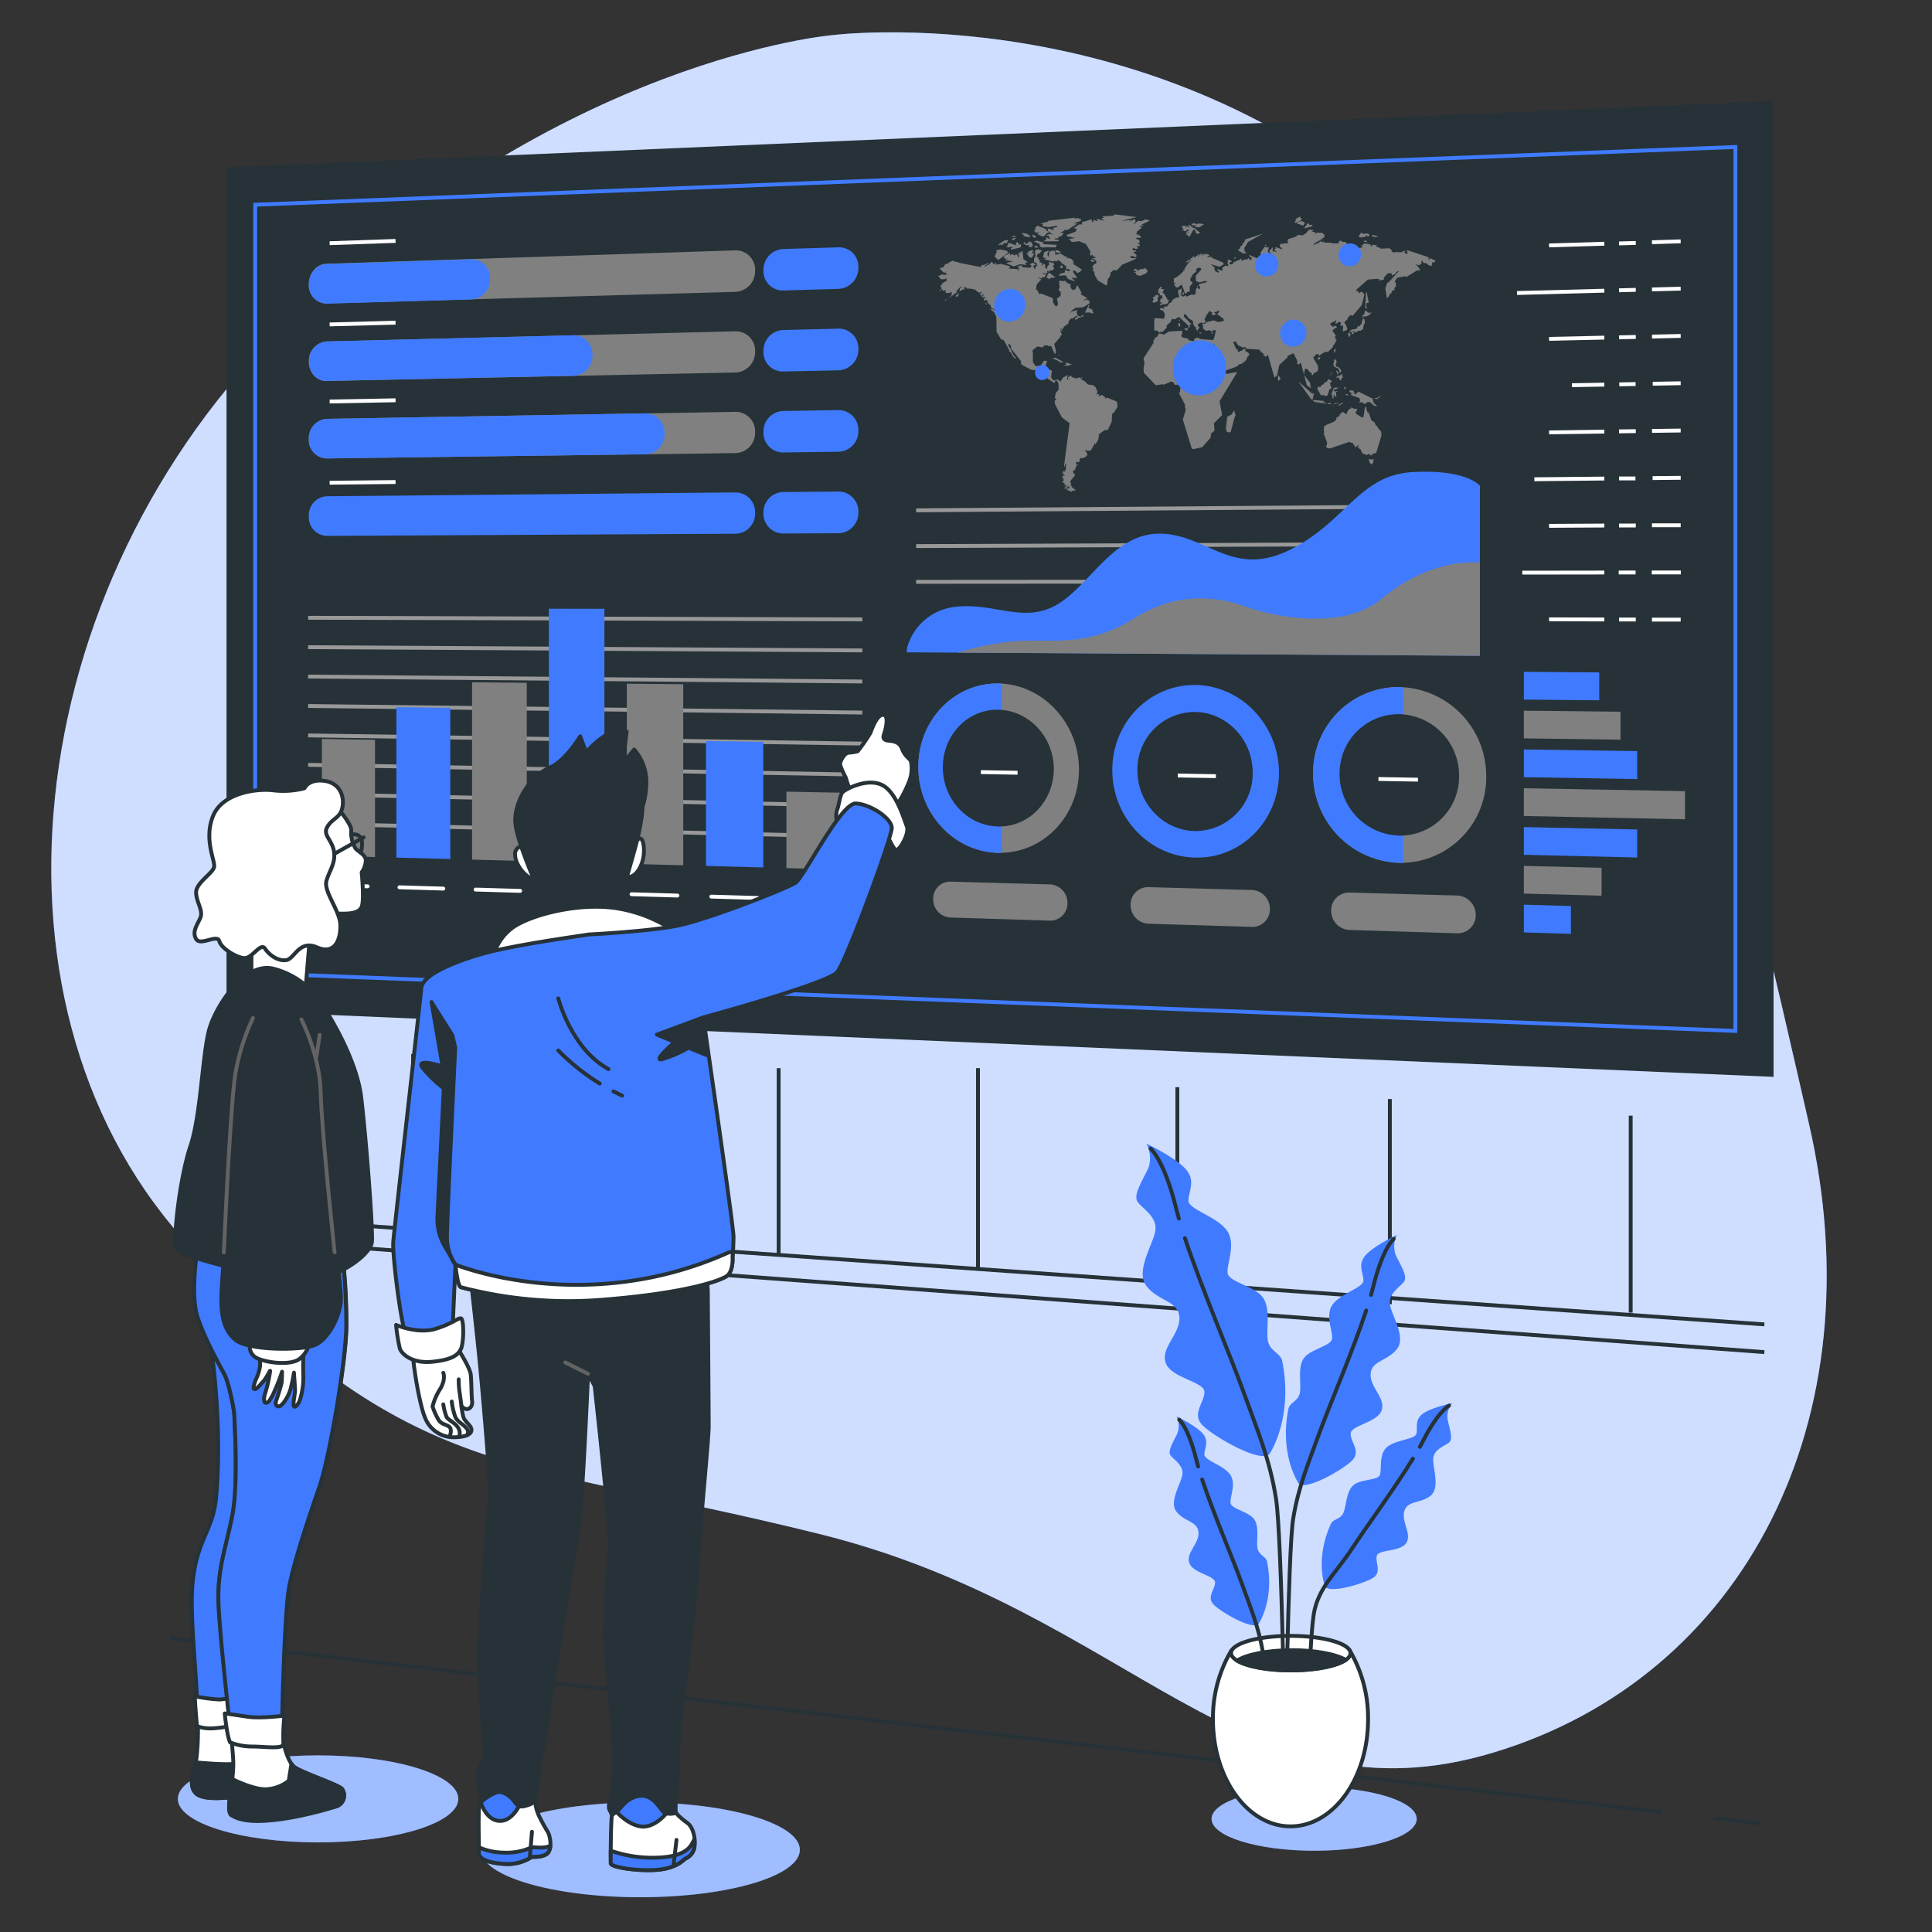 <?xml version="1.0" encoding="UTF-8"?> <svg xmlns="http://www.w3.org/2000/svg" viewBox="0 0 500 500"><rect x="0" y="0" width="500" height="500" fill="#333333" stroke="none"/> <g id="freepik--background-simple--inject-80"> <path d="M215.59,9.08S298.77-1.5,365,58.75s85.49,155.34,103.14,232-16.69,143.2-81.57,162.79S292.73,417,212.1,397s-105-13.21-162.3-73.76S4,151.77,74.59,83.29,215.59,9.08,215.59,9.08Z" style="fill:#407BFF"></path> <path d="M215.59,9.08S298.77-1.5,365,58.75s85.49,155.34,103.14,232-16.69,143.2-81.57,162.79S292.73,417,212.1,397s-105-13.21-162.3-73.76S4,151.77,74.59,83.29,215.59,9.08,215.59,9.08Z" style="fill:#fff;opacity:0.75"></path> </g> <g id="freepik--Wall--inject-80"> <line x1="456.62" y1="342.75" x2="47.2" y2="313.91" style="fill:none;stroke:#263238;stroke-miterlimit:10"></line> <line x1="68.21" y1="315.14" x2="68.21" y2="269.07" style="fill:none;stroke:#263238;stroke-miterlimit:10"></line> <line x1="106.91" y1="317.6" x2="106.91" y2="272.76" style="fill:none;stroke:#263238;stroke-miterlimit:10"></line> <line x1="151.75" y1="321.28" x2="151.75" y2="275.22" style="fill:none;stroke:#263238;stroke-miterlimit:10"></line> <line x1="201.51" y1="324.97" x2="201.51" y2="276.44" style="fill:none;stroke:#263238;stroke-miterlimit:10"></line> <line x1="253.1" y1="328.04" x2="253.1" y2="276.44" style="fill:none;stroke:#263238;stroke-miterlimit:10"></line> <line x1="304.7" y1="330.5" x2="304.7" y2="281.36" style="fill:none;stroke:#263238;stroke-miterlimit:10"></line> <line x1="359.69" y1="337.53" x2="359.69" y2="284.43" style="fill:none;stroke:#263238;stroke-miterlimit:10"></line> <line x1="422.02" y1="339.71" x2="422.02" y2="288.73" style="fill:none;stroke:#263238;stroke-miterlimit:10"></line> <line x1="456.62" y1="349.93" x2="45.88" y2="319.45" style="fill:none;stroke:#263238;stroke-miterlimit:10"></line> <line x1="443.73" y1="470.57" x2="456" y2="472" style="fill:none;stroke:#263238;stroke-miterlimit:10"></line> <line x1="44" y1="424" x2="430.01" y2="468.97" style="fill:none;stroke:#263238;stroke-miterlimit:10"></line> </g> <g id="freepik--Graphics--inject-80"> <polygon points="459 278.69 58.62 261.52 58.62 43.32 459 26.15 459 278.69" style="fill:#263238"></polygon> <polygon points="449.12 266.8 66.04 251.87 66.04 52.98 449.12 38.04 449.12 266.8" style="fill:none;stroke:#407BFF;stroke-miterlimit:10"></polygon> <path d="M190.47,75.53l-106,3a4.7,4.7,0,0,1-4.55-5h0c0-2.83,2-5.19,4.55-5.27l106-3.47A5,5,0,0,1,195.42,70h0A5.35,5.35,0,0,1,190.47,75.53Z" style="fill:gray"></path> <path d="M126.81,72.15a4.78,4.78,0,0,0-4.7-5.06L84.48,68.32c-2.51.08-4.55,2.44-4.55,5.27a4.7,4.7,0,0,0,4.55,5l37.63-1.09A5.14,5.14,0,0,0,126.81,72.15Z" style="fill:#407BFF"></path> <path d="M190.47,96.4l-106,2.21c-2.51.06-4.55-2.19-4.55-5h0a5,5,0,0,1,4.55-5.23l106-2.64a5,5,0,0,1,4.95,5.22h0A5.3,5.3,0,0,1,190.47,96.4Z" style="fill:gray"></path> <path d="M153.32,91.91h0a4.89,4.89,0,0,0-4.79-5.15l-64,1.6a5,5,0,0,0-4.55,5.23h0c0,2.83,2,5.08,4.55,5l64.05-1.34A5.16,5.16,0,0,0,153.32,91.91Z" style="fill:#407BFF"></path> <path d="M190.47,117.26l-106,1.39a4.78,4.78,0,0,1-4.55-5.06h0a5,5,0,0,1,4.55-5.19l106-1.82a5.06,5.06,0,0,1,4.95,5.27h0A5.24,5.24,0,0,1,190.47,117.26Z" style="fill:gray"></path> <path d="M172,112.2a5,5,0,0,0-4.86-5.22L84.48,108.4a5,5,0,0,0-4.55,5.19,4.78,4.78,0,0,0,4.55,5.06l82.66-1.08A5.19,5.19,0,0,0,172,112.2Z" style="fill:#407BFF"></path> <path d="M190.47,138.13l-106,.56a4.82,4.82,0,0,1-4.55-5.09h0a4.91,4.91,0,0,1,4.55-5.16l106-1a5.1,5.1,0,0,1,4.95,5.3h0A5.2,5.2,0,0,1,190.47,138.13Z" style="fill:#407BFF"></path> <path d="M217.1,74.76l-14.52.42a5,5,0,0,1-5-5.21h0a5.39,5.39,0,0,1,5-5.52L217.1,64a5,5,0,0,1,5.05,5.24h0A5.42,5.42,0,0,1,217.1,74.76Z" style="fill:#407BFF"></path> <path d="M217.1,95.84l-14.52.3a5,5,0,0,1-5-5.25h0a5.34,5.34,0,0,1,5-5.48l14.52-.36a5.08,5.08,0,0,1,5.05,5.28h0A5.37,5.37,0,0,1,217.1,95.84Z" style="fill:#407BFF"></path> <path d="M217.1,116.91l-14.52.19a5.09,5.09,0,0,1-5-5.29h0a5.29,5.29,0,0,1,5-5.44l14.52-.25a5.14,5.14,0,0,1,5.05,5.32h0A5.31,5.31,0,0,1,217.1,116.91Z" style="fill:#407BFF"></path> <path d="M217.1,138l-14.52.07a5.14,5.14,0,0,1-5-5.33h0a5.24,5.24,0,0,1,5-5.4l14.52-.13a5.17,5.17,0,0,1,5.05,5.35h0A5.28,5.28,0,0,1,217.1,138Z" style="fill:#407BFF"></path> <line x1="85.31" y1="62.94" x2="102.37" y2="62.35" style="fill:none;stroke:#fff;stroke-miterlimit:10"></line> <line x1="85.31" y1="83.96" x2="102.37" y2="83.51" style="fill:none;stroke:#fff;stroke-miterlimit:10"></line> <line x1="85.31" y1="103.91" x2="102.37" y2="103.59" style="fill:none;stroke:#fff;stroke-miterlimit:10"></line> <line x1="85.31" y1="124.93" x2="102.37" y2="124.75" style="fill:none;stroke:#fff;stroke-miterlimit:10"></line> <line x1="400.9" y1="63.51" x2="415.2" y2="63.07" style="fill:none;stroke:#fff;stroke-miterlimit:10"></line> <line x1="392.59" y1="75.83" x2="415.2" y2="75.23" style="fill:none;stroke:#fff;stroke-miterlimit:10"></line> <line x1="400.9" y1="87.7" x2="415.2" y2="87.38" style="fill:none;stroke:#fff;stroke-miterlimit:10"></line> <line x1="406.81" y1="99.69" x2="415.2" y2="99.54" style="fill:none;stroke:#fff;stroke-miterlimit:10"></line> <line x1="400.9" y1="111.9" x2="415.2" y2="111.7" style="fill:none;stroke:#fff;stroke-miterlimit:10"></line> <line x1="397.08" y1="124.03" x2="415.2" y2="123.85" style="fill:none;stroke:#fff;stroke-miterlimit:10"></line> <line x1="400.9" y1="136.09" x2="415.2" y2="136.01" style="fill:none;stroke:#fff;stroke-miterlimit:10"></line> <line x1="393.97" y1="148.2" x2="415.2" y2="148.17" style="fill:none;stroke:#fff;stroke-miterlimit:10"></line> <line x1="400.9" y1="160.28" x2="415.2" y2="160.32" style="fill:none;stroke:#fff;stroke-miterlimit:10"></line> <path d="M419,63l4.34-.13" style="fill:none;stroke:#fff;stroke-miterlimit:10"></path> <path d="M419,75.13l4.34-.12" style="fill:none;stroke:#fff;stroke-miterlimit:10"></path> <path d="M419,87.3l4.34-.1" style="fill:none;stroke:#fff;stroke-miterlimit:10"></path> <path d="M419.07,99.47l4.22-.08" style="fill:none;stroke:#fff;stroke-miterlimit:10"></path> <path d="M419,111.64l4.34-.06" style="fill:none;stroke:#fff;stroke-miterlimit:10"></path> <path d="M419,123.82l4.25,0" style="fill:none;stroke:#fff;stroke-miterlimit:10"></path> <path d="M419,136l4.34,0" style="fill:none;stroke:#fff;stroke-miterlimit:10"></path> <path d="M418.92,148.16h4.37" style="fill:none;stroke:#fff;stroke-miterlimit:10"></path> <path d="M419,160.33h4.34" style="fill:none;stroke:#fff;stroke-miterlimit:10"></path> <path d="M427.53,62.69l7.43-.23" style="fill:none;stroke:#fff;stroke-miterlimit:10"></path> <path d="M427.53,74.9l7.43-.2" style="fill:none;stroke:#fff;stroke-miterlimit:10"></path> <path d="M427.53,87.11l7.43-.17" style="fill:none;stroke:#fff;stroke-miterlimit:10"></path> <path d="M427.72,99.31l7.24-.13" style="fill:none;stroke:#fff;stroke-miterlimit:10"></path> <path d="M427.53,111.52l7.43-.1" style="fill:none;stroke:#fff;stroke-miterlimit:10"></path> <path d="M427.69,123.73l7.27-.07" style="fill:none;stroke:#fff;stroke-miterlimit:10"></path> <path d="M427.53,135.94l7.43,0" style="fill:none;stroke:#fff;stroke-miterlimit:10"></path> <path d="M427.47,148.15H435" style="fill:none;stroke:#fff;stroke-miterlimit:10"></path> <path d="M427.53,160.36l7.43,0" style="fill:none;stroke:#fff;stroke-miterlimit:10"></path> <line x1="237.09" y1="150.58" x2="382.51" y2="150.48" style="fill:none;stroke:#999;stroke-miterlimit:10"></line> <line x1="237.09" y1="141.33" x2="382.51" y2="140.73" style="fill:none;stroke:#999;stroke-miterlimit:10"></line> <line x1="237.09" y1="132.07" x2="382.51" y2="130.98" style="fill:none;stroke:#999;stroke-miterlimit:10"></line> <path d="M383,169.71v-44s-3.41-4.33-17.48-3.53c-13.92.8-17.26,13.1-32,20.26S312,138.05,300,138.11s-17.85,13.34-26.46,18.37-16.18-.65-26.41.58a14.54,14.54,0,0,0-12.36,10.52l-.14,1.24Z" style="fill:#407BFF"></path> <path d="M383,169.71V145.55c-4.81-.26-14.79.54-25.39,9.37s-29.51,4.17-35.07,2.14c-8.85-3.24-19-3.4-29.09,3s-18.29,5.78-27.64,5.73c-6.61,0-14.28,2-18.15,3.11Z" style="fill:gray"></path> <path d="M271.77,238.26l-25.87-.81a4.68,4.68,0,0,1-4.38-4.77h0a4.36,4.36,0,0,1,4.38-4.51l25.87.71a4.75,4.75,0,0,1,4.48,4.82h0A4.44,4.44,0,0,1,271.77,238.26Z" style="fill:gray"></path> <path d="M324,239.88l-26.86-.83a4.82,4.82,0,0,1-4.54-4.87h0a4.48,4.48,0,0,1,4.54-4.59l26.86.74a4.88,4.88,0,0,1,4.65,4.91h0A4.55,4.55,0,0,1,324,239.88Z" style="fill:gray"></path> <path d="M377.1,241.54l-27.88-.87a4.94,4.94,0,0,1-4.71-5h0a4.6,4.6,0,0,1,4.71-4.68l27.88.77a5,5,0,0,1,4.82,5h0A4.68,4.68,0,0,1,377.1,241.54Z" style="fill:gray"></path> <line x1="79.75" y1="213.16" x2="223.17" y2="216.55" style="fill:none;stroke:#999;stroke-miterlimit:10"></line> <line x1="79.75" y1="205.55" x2="223.17" y2="208.52" style="fill:none;stroke:#999;stroke-miterlimit:10"></line> <line x1="79.75" y1="197.94" x2="223.17" y2="200.48" style="fill:none;stroke:#999;stroke-miterlimit:10"></line> <line x1="79.75" y1="190.32" x2="223.17" y2="192.44" style="fill:none;stroke:#999;stroke-miterlimit:10"></line> <line x1="79.75" y1="182.71" x2="223.17" y2="184.41" style="fill:none;stroke:#999;stroke-miterlimit:10"></line> <line x1="79.75" y1="175.1" x2="223.17" y2="176.37" style="fill:none;stroke:#999;stroke-miterlimit:10"></line> <line x1="79.75" y1="167.49" x2="223.17" y2="168.33" style="fill:none;stroke:#999;stroke-miterlimit:10"></line> <line x1="79.75" y1="159.88" x2="223.17" y2="160.3" style="fill:none;stroke:#999;stroke-miterlimit:10"></line> <polygon points="97.05 221.8 83.31 221.43 83.31 191.25 97.05 191.46 97.05 221.8" style="fill:gray"></polygon> <polygon points="116.54 222.32 102.59 221.95 102.59 183.02 116.54 183.19 116.54 222.32" style="fill:#407BFF"></polygon> <polygon points="136.33 222.85 122.17 222.47 122.17 176.57 136.33 176.71 136.33 222.85" style="fill:gray"></polygon> <polygon points="156.42 223.39 142.04 223.01 142.04 157.53 156.42 157.56 156.42 223.39" style="fill:#407BFF"></polygon> <polygon points="176.82 223.94 162.22 223.55 162.22 176.94 176.82 177.08 176.82 223.94" style="fill:gray"></polygon> <polygon points="197.54 224.5 182.71 224.1 182.71 191.78 197.54 192 197.54 224.5" style="fill:#407BFF"></polygon> <polygon points="218.59 225.06 203.52 224.66 203.52 204.88 218.59 205.17 218.59 225.06" style="fill:gray"></polygon> <line x1="83.96" y1="229.05" x2="95.14" y2="229.38" style="fill:none;stroke:#fff;stroke-linecap:round;stroke-linejoin:round"></line> <line x1="103.38" y1="229.63" x2="114.73" y2="229.97" style="fill:none;stroke:#fff;stroke-linecap:round;stroke-linejoin:round"></line> <line x1="123.09" y1="230.22" x2="134.62" y2="230.56" style="fill:none;stroke:#fff;stroke-linecap:round;stroke-linejoin:round"></line> <line x1="143.11" y1="230.81" x2="154.81" y2="231.16" style="fill:none;stroke:#fff;stroke-linecap:round;stroke-linejoin:round"></line> <line x1="163.44" y1="231.42" x2="175.32" y2="231.77" style="fill:none;stroke:#fff;stroke-linecap:round;stroke-linejoin:round"></line> <line x1="184.08" y1="232.04" x2="196.15" y2="232.4" style="fill:none;stroke:#fff;stroke-linecap:round;stroke-linejoin:round"></line> <line x1="205.05" y1="232.66" x2="217.31" y2="233.03" style="fill:none;stroke:#fff;stroke-linecap:round;stroke-linejoin:round"></line> <polygon points="394.37 181.05 394.37 173.87 413.88 174.02 413.88 181.24 394.37 181.05" style="fill:#407BFF"></polygon> <polygon points="394.37 191.09 394.37 183.92 419.39 184.19 419.39 191.43 394.37 191.09" style="fill:gray"></polygon> <polygon points="394.37 201.13 394.37 193.96 423.7 194.38 423.7 201.63 394.37 201.13" style="fill:#407BFF"></polygon> <polygon points="394.37 211.18 394.37 204 436.07 204.75 436.07 212.03 394.37 211.18" style="fill:gray"></polygon> <polygon points="394.37 221.22 394.37 214.05 423.7 214.67 423.7 221.92 394.37 221.22" style="fill:#407BFF"></polygon> <polygon points="394.37 231.26 394.37 224.09 414.49 224.59 414.49 231.81 394.37 231.26" style="fill:gray"></polygon> <polygon points="394.37 241.31 394.37 234.13 406.55 234.48 406.55 241.68 394.37 241.31" style="fill:#407BFF"></polygon> <path d="M279.24,199.15c0,12.2-9.42,21.85-20.95,21.56s-20.63-10.25-20.63-22.26,9.2-21.67,20.63-21.57S279.24,187,279.24,199.15Z" style="fill:gray"></path> <path d="M259.28,176.94c-.33,0-.65-.06-1-.06-11.43-.1-20.63,9.56-20.63,21.57s9.2,22,20.63,22.26c.34,0,.66,0,1,0Z" style="fill:#407BFF"></path> <path d="M272.72,199c0,8.4-6.48,15.07-14.43,14.89S244,206.87,244,198.56s6.38-15,14.28-14.89S272.72,190.64,272.72,199Z" style="fill:#263238"></path> <path d="M331,200c0,12.42-9.77,22.25-21.73,21.95s-21.41-10.45-21.41-22.68,9.54-22.07,21.41-22S331,187.6,331,200Z" style="fill:#407BFF"></path> <path d="M324.19,199.91a14.85,14.85,0,0,1-15,15.16c-8.21-.18-14.82-7.19-14.82-15.66a14.85,14.85,0,0,1,14.82-15.16C317.46,184.34,324.19,191.35,324.19,199.91Z" style="fill:#263238"></path> <path d="M384.63,200.93a22.11,22.11,0,0,1-22.57,22.37,23.06,23.06,0,0,1-22.22-23.12,22.13,22.13,0,0,1,22.22-22.37A23,23,0,0,1,384.63,200.93Z" style="fill:gray"></path> <path d="M363.13,177.87c-.36,0-.71-.06-1.07-.06a22.13,22.13,0,0,0-22.22,22.37,23.06,23.06,0,0,0,22.22,23.12c.36,0,.71,0,1.07,0Z" style="fill:#407BFF"></path> <path d="M377.61,200.81a15.27,15.27,0,0,1-15.55,15.45,15.92,15.92,0,0,1-15.38-16,15.28,15.28,0,0,1,15.38-15.44A15.89,15.89,0,0,1,377.61,200.81Z" style="fill:#263238"></path> <line x1="253.85" y1="199.82" x2="263.35" y2="199.99" style="fill:none;stroke:#fff;stroke-miterlimit:10"></line> <line x1="304.81" y1="200.7" x2="314.67" y2="200.87" style="fill:none;stroke:#fff;stroke-miterlimit:10"></line> <line x1="356.74" y1="201.6" x2="366.97" y2="201.78" style="fill:none;stroke:#fff;stroke-miterlimit:10"></line> <polygon points="305.25 83.38 305.32 82.62 305.1 82.84 305.25 83.38 305.25 83.38" style="fill:gray"></polygon> <polygon points="275.75 94.59 276.26 94.67 277.43 94.31 275.75 93.77 275.98 94.32 275.3 94.48 275.75 94.59 275.75 94.59" style="fill:gray"></polygon> <path d="M289,103.89l-2.58-1-.46.27.07-.39-.83-.56-.95.4.31-.47-.71-.2-.23.32.44-.85-.54-1.19-.61-.53-1.36-.18h0l-1-1-.51,0,.09-.33-.52-.21,0-.23-.29-.09-.68.29-1.12-.29-.57-.53-.1.26-.48.33.12.58-.37-.13.15-.53-.05-.28.09-.08.09-.25-1,.55-.17,0-.8,1.21-.07,0-.22-.32-.49-.25-.5.22h-.56l-.57-.75.21-1.67-.39-.31-1.4,0h0l-.14-.09.21-.88.07,0h0l.41-1.34-.85,0-.78,1.21-1.08.19-.4-.21-.57-.92V91.48l-.14-.06.14.06-.1-.51.09-.39,1.19-.93,1.16.26.16-.14.31.24-.15-.42.55-.26.14.11.46-.08.33.26.24,0,.33-.13.88,2,.27,0,.15-.48-.49-2,1.59-1.79,0-.26.09-.15h.24l.09-.24-.24-.41v-.19l-.23-.34.14-.14,0-.53h.12l.06.87.16-.12.07-.7.25,0,.18-.51.71-.29h-.53l.56-.22.18-.17.29,0-.09-.31.27-.65.46-.45h.44l1-.77,0,.17.32.13-.71.37,0,.45.46-.11.33-.34.81-.27L280,82l.47-.21-.13-.16v-.28l-.57.58-.62-.11-.38-.34,0-.42-.16-.13,0-.16.35-.52-1.52.32-.77.77.88-1.16.37-.13.26-.36,2.2-.19,1.6-1,0-.17-.1-.11L282,78l-.19-.31-.37.07,0-.33-.89.35-.08-.16.91-.43-1.71-1.08,0-.11.28-.18-1.1-2-.32.42-.12.47-.12.15-.21,0-.35.25-.58-.51L277,73.9l.12-.35-.8-.25-.73-.66-.35.14-1.07-.14-.15.3.23.27-.19.39.24.59-.35.86.52.47.08.88L274,77l-.49.22.28,1.27-.07.34.05.2h-.16l-.19.26-.29-.12-.62-.9,0-.93-.2-.25-2.9-1.14-.52.19,0-.2-.41-.84-.38-.1.22-1.43,1.19-1.27-1.06-.47,1.21.2.09-.35.51.08.5-.6-.88-.41,0-.22.7.37.52-.45-.2-.23.27-.14.23.18.37,0-.19-.28.06-.11L272,70h.3l.52-.44-.29-.72v-.17l.35-.15-.21-.41-1.21-.36,0,.38.11.2-.06.18-.23.18-.17.41-.15-.25-.05.32.13.24-.24.21-.43-.59.15-.18V68.6l-.23-.27-.33-.08-.29.62-.11-.48.13-.33-.35-.15-.26.08v-.34l.2-.09-.52-.46v-.35l-.45-.35-.08-.17.25-.22.08-.4.54,0,.51-.81-.94-.29-.73.15.1.24-.23,0,.19,1.37-.21.24.11.23-.29,0,0,1.08.7.27-.12.53.17-.15.16.22-.58.42v.39l-.19.15-.18-.32,0-.31-.4-.12.26-.06.18-.16.4-.05-.19-.34-.28,0,.29-.07-.6-.22-.75.4.57.42-.3.22,0,.26-1.92-.1-.31-.17-.18-.31-.57,0-.51.28.16.16.78-.3-.57.36,0,.86-.22-.1,0-.33L261,69.49l.39-.32-.13-.3-2.25-.59-1.18.24v-.26l-.11-.31-.47.58-.52-.78-.21.08-.38.5-1.43.74.08-.22,1.22-.78-.3,0-1.18.57-.26-.14-.47.41.14.23L248.12,68l-.11-.2-.59,0-.17-.16-.44.12.13-.18-.27-.14-1.22.54.08.21-.76.1-.4.4-.14.43-.87.22-.09.26.94.94h.58l.11.34.37.08-1.14.24V71l-.43,0-.19.24-.3,0-.46.32.5.22-.07.19.26.29h1l.61-.27-.1.28,0,.53-.42.05-.18.33L244,73.1l-.14.41-.34.3-.17.36.31.23v.38l.42.46.41-.09.17-.17.11.85,1.06,0,.14-.21.37,0-.11.83-1,1-.53.08-.25.44,3.27-2.39-.27-.15,1.21-1.33.21.09v.15l-.35.09-.14.37,0,.29-.12.18.14.13.68-.45.49,0v-.21l-.15-.23.11-.2.71.14-.15.14,0,.14.48-.11.07.07,1.14.09.31.23.42-.17-.07.25,1,.72.2-.2.28.16,0-.34.13,0,0,.52-.26-.06-.23.08.55.88,0-.7.05.28.2-.14V76l.2.27-.11.28-.19.11,0,.42.14-.15.22-.06.3.26-.14-.19v-.22l.26.39-.17.21-.3-.16.05.7.12-.14.19.08.08-.23.17.07.16-.1,0,.28.15,0v0l.15.2-.1.17.06.3.3,0,.08.23.43.33.08.62.91.41.13.24.47.15.3.42.06.41-.11.41-.16-.59,0-.17-1-.87-.82-.15,1.1,1,.49,1.15.05,3.8,1.16,1.93.72.26,1.48,2.71-.28,0,.81.62.1.5.77.91.17-.13-.07-.32-.3-.14-1-1.94,0-.21-.27-.13-.31-.9.13,0,.53.2.13,1,2.58,3.24v.3l-.11.14.28.5,2.53,1.32,1.34,0,.37.33h0l.39.37,1.17.35.12-.06h.1l.09.3.54.62,0,.16.09.35.2-.05,1.4,1,.27-.09-.1-.22.18-.2.39-.15.42.81.06,1.51-.54.71v.05l-.24.15L273,103l.21.21.17,0-.16.25h0l-.29.35.14.55-.11.11,1.86,3.56,2,1.5-1.45,11,.16.27.16-.73.13-.15.09.15-.13,1.71-.18.12,0,.26-.22-.1.15-.27-.18-.29.11.32-.39.27,0,.19-.22.25.45,0,0,.2-.11.25.33,0v.16l-.44,0-.24.22.13.18.18-.13.14,0-.36.42.16.29.26-.35-.1.59-.21.26V125l.36-.06.07.14-.16.19.21,0,.12,0,.22.09-.31.15-.1.24.26-.1.54,0-.64.27V126l.72-.24-.45.37-.37,0,0,.27.53.18-.06-.14.72-.79-.1.43.32,0-.2.18,0,.28-.15-.33-.07.25-.17-.07-.27.32.26.06.17.36.13-.32.25.37.12-.14.37.3,0-.27,1.09-.2-1.1-.83,0-.17-.13-.22h0l-.31-.16,0-.06.33,0-.22-.68.07-.37,1.06-1.3.07-.4-.35-.1-.25-.61.58-.39.43-1.2.2.13.14-.31-.25.07-.19-.1-.07-.68.56.16.41-.24v-.67l.13-.16.9-.07.67-.39.32-.53-.65-1.13.12,0,.6.2.8-.09,1.09-2,0,.51.81-1.23.21-1.49,1.38-1,.91-.12,1-2.15.09-2,.07-.12.22.07,1.11-1.74-.07-1.17-.31-.23ZM277.31,127v0Z" style="fill:gray"></path> <polygon points="275.36 93.73 273.01 92.54 271.77 93.07 272.37 92.74 274.05 93.47 274.22 93.79 275.36 93.73 275.36 93.73" style="fill:gray"></polygon> <polygon points="273.91 94.54 274.63 94.67 273.91 94.54 273.91 94.54" style="fill:gray"></polygon> <polygon points="277.91 94.5 278.49 94.48 277.91 94.5 277.91 94.5" style="fill:gray"></polygon> <polygon points="269.35 102.11 269.57 102.52 269.35 102.11 269.35 102.11" style="fill:gray"></polygon> <polygon points="293.99 66.83 292.58 66.8 292.74 66.15 294.03 66.6 294.15 66.06 293.23 65.15 293.75 65.21 294.09 64.78 293.24 64.79 293.08 64.53 293.22 64.19 294 64.43 294.6 64.25 294.13 63.76 294.92 63.65 295.01 63.37 294.37 62.93 294.99 62.79 294.82 62.05 294.19 61.9 293.93 61.59 295.38 61.47 295.16 61.05 294.57 60.92 295.06 60.79 294.06 60.66 294.28 59.9 295.5 58.9 295.26 58.59 294.67 58.82 295.15 58.47 296.05 58.29 295.39 58.14 297.6 57.1 296.38 56.75 295.66 57.16 294.93 57.23 294.62 57.11 293.32 58.12 293.91 57.26 293.69 56.68 292.1 57.47 292.84 56.92 290.17 57.17 294.19 56.19 288.56 55.48 287.96 55.85 285.29 55.97 285.64 56.33 285.01 56.56 285.91 57.18 283.72 56.58 284.15 57.13 283.66 57.17 283.01 56.79 282.98 57.3 282.69 57.59 282.5 56.77 279.98 57.51 280.08 58.12 279.41 58.02 277.82 59.07 278.68 59.19 278.39 59.94 275.95 60.84 276.16 61.14 278.24 61.58 276.44 61.9 277.07 62.07 277.08 62.39 277.5 62.64 279.31 62.42 281.01 63.13 282.25 65.14 282.07 65.65 282.24 66.19 282.77 65.91 282.9 66.31 283.57 66.66 283.43 66.83 282.49 66.78 283.44 67.25 283.75 67.66 283.68 68.22 283.23 68.26 282.66 69.16 283 69.5 282.73 69.87 283.22 70.44 283.28 71.13 284.11 72.56 286.28 73.88 286.54 73.56 286.69 72.28 287.28 71.48 287.29 71.19 287.43 71 287.36 70.7 287.41 70.54 288.24 69.82 288.41 69.81 288.49 70.02 289.15 69.84 290.37 68.53 293.86 67.04 293.99 66.83 293.99 66.83" style="fill:gray"></polygon> <polygon points="283.32 67.6 283.04 67.31 282.35 67.19 282.3 67.54 282.69 67.79 283.32 67.6 283.32 67.6" style="fill:gray"></polygon> <polygon points="269.1 63.81 270.08 64.12 270.33 63.99 273.2 64.02 273.51 63.37 269.97 63.18 270.08 62.8 268.4 62.28 267.52 62.45 269.09 63.19 269.1 63.81 269.1 63.81" style="fill:gray"></polygon> <polygon points="273.44 73.21 273.49 72.76 273.44 73.21 273.44 73.21" style="fill:gray"></polygon> <polygon points="265.55 67.92 266.04 67.88 264.87 67.06 264.63 65.02 263.95 65.22 264.39 65.64 263.91 65.44 263.54 65.45 263.77 66.42 263.55 66.64 263.29 65.96 262.64 65.69 262.91 66.02 262.5 66.07 261.84 65.68 261.61 66.06 261.35 65.95 261.41 65.48 259.9 66.19 259.8 66.47 260.1 67 260.92 66.85 260.01 67.29 262.21 67.66 260.3 68.06 262.34 68.96 263.89 68.39 265.7 68.55 265.47 68.2 265.2 68.19 265.55 67.92 265.55 67.92" style="fill:gray"></polygon> <polygon points="272.08 72.86 272.67 72.39 272.08 72.86 272.08 72.86" style="fill:gray"></polygon> <polygon points="281.97 78.98 281.8 78.85 280.77 80.9 282.14 80.85 282.05 81.14 282.35 80.99 283.01 81.14 282.83 80.57 282.69 80.48 282.71 80.08 282.12 79.94 281.96 79.71 281.69 79.73 281.72 79.44 281.97 78.98 281.97 78.98" style="fill:gray"></polygon> <polygon points="278.89 79.82 279.86 80.17 278.89 79.82 278.89 79.82" style="fill:gray"></polygon> <polygon points="273.2 71.84 271.6 70.6 271.21 70.88 270.82 71.98 271.26 71.95 271.44 72.27 272.03 71.88 273.2 71.84 273.2 71.84" style="fill:gray"></polygon> <polygon points="265.08 63.91 264.76 63.72 265.08 63.91 265.08 63.91" style="fill:gray"></polygon> <polygon points="275 69.36 275.05 68.82 274.6 68.71 274.28 69.34 275 69.36 275 69.36" style="fill:gray"></polygon> <polygon points="266.58 66.74 267.2 66.53 267.66 65.53 267.45 65.49 267.4 65.65 266.97 65.47 267.42 65.03 267.17 64.66 265.92 65.22 266.3 65.56 265.61 65.51 266.58 66.74 266.58 66.74" style="fill:gray"></polygon> <polygon points="258.33 67.32 260.95 65.34 260.52 64.91 258.9 64.55 257.81 64.78 257.97 65.15 257.41 66.37 258.33 67.32 258.33 67.32" style="fill:gray"></polygon> <polygon points="269.89 61.68 269.55 62 269.89 61.68 269.89 61.68" style="fill:gray"></polygon> <polygon points="259.69 63.72 260.23 63.3 259.69 63.72 259.69 63.72" style="fill:gray"></polygon> <polygon points="254.87 78.25 255.4 79.11 255.23 78.5 254.87 78.25 254.87 78.25" style="fill:gray"></polygon> <polygon points="268.73 61.58 267.71 61.83 268.73 61.58 268.73 61.58" style="fill:gray"></polygon> <polygon points="276.4 66.44 275.87 66.47 274.28 65.52 273.89 65.87 273.68 65.79 273.1 66.02 273.12 65.34 272.87 64.87 272.19 64.89 271.44 65.25 271.55 65.84 271.37 66.22 271.74 66.51 271.15 66.26 271.07 65.75 271.26 65.17 271.61 64.8 270.23 65.24 269.91 66.64 270.65 66.78 270.57 66.96 270.05 67.03 272.56 67.72 272.92 67.53 273.71 67.63 273.66 67.38 273.74 67.18 274.88 68.06 274.53 68.41 275.08 68.21 275.93 68.97 275.93 69.67 276.51 69.6 277.05 69.89 276.54 70.19 275.65 69.84 275.56 70.52 274.27 70.86 274.07 71.37 275.71 71.25 276.12 71.65 276.32 72.16 278.25 72.89 277.33 71.85 278.81 71.98 277.69 70.39 277.79 69.94 278.29 70.12 278.8 70.68 279.53 70.31 279.99 69.78 277.57 68.19 278.05 68.05 277.65 67.83 277.85 67.64 277.66 67.31 277.41 67.46 277.47 67.14 276.68 66.77 276.23 66.89 276.1 66.77 276.4 66.44 276.4 66.44" style="fill:gray"></polygon> <polygon points="273.06 64.78 273.27 65.27 273.8 65.45 274.64 65.26 273.75 64.79 273.06 64.78 273.06 64.78" style="fill:gray"></polygon> <polygon points="262.89 61.66 262.68 61.51 261.8 61.86 262.26 62.2 262.89 61.66 262.89 61.66" style="fill:gray"></polygon> <polygon points="264.71 60.71 265.17 60.95 264.62 61.07 266.64 61.43 266.5 60.99 265.71 60.45 264.48 60.29 264.71 60.71 264.71 60.71" style="fill:gray"></polygon> <polygon points="261.61 61.8 261.15 61.7 261.61 61.8 261.61 61.8" style="fill:gray"></polygon> <polygon points="264.82 62.2 264.29 61.74 264.82 62.2 264.82 62.2" style="fill:gray"></polygon> <polygon points="260.81 63.1 260.86 63.37 260.56 63.71 260.92 63.7 260.3 63.95 261.23 64.01 261.5 63.88 262.17 63.91 261.66 64.25 261.64 64.62 264.15 64.01 264.28 63.18 263.89 63.36 263.25 62.58 262.88 63.03 262.91 63.3 263.17 63.59 261.18 62.84 260.81 63.1 260.81 63.1" style="fill:gray"></polygon> <polygon points="258.54 63.49 259.06 63.23 259.3 63.54 260.03 62.66 260.13 63.02 260.73 62.75 260.73 62.45 260.95 62.23 260.67 62.06 260.46 62.22 260 62.19 258.41 63.27 258.54 63.49 258.54 63.49" style="fill:gray"></polygon> <polygon points="262.13 61.35 263.14 61.17 262.38 60.99 261.72 61.33 262.13 61.35 262.13 61.35" style="fill:gray"></polygon> <polygon points="267.66 59.76 268 60.18 269.02 60.18 268.4 60.54 269.72 61.19 270.22 61.15 270.93 60.34 271.52 60.09 270.84 59.67 270.68 59.3 268.4 58.34 268.44 58.52 267.91 58.9 267.97 59.34 267.66 59.76 267.66 59.76" style="fill:gray"></polygon> <polygon points="267.48 61.53 268.1 61.38 268.13 61.08 267.03 60.69 267.48 61.53 267.48 61.53" style="fill:gray"></polygon> <polygon points="266.83 59.81 266.36 59.63 266.83 59.81 266.83 59.81" style="fill:gray"></polygon> <polygon points="268.39 63.51 267.51 63.94 268.56 64.19 268.39 63.51 268.39 63.51" style="fill:gray"></polygon> <polygon points="266.18 62.46 266.29 62.92 265.88 62.81 265.76 63.1 265.55 63.13 264.97 62.54 264.93 63.04 265.48 63.47 266.32 63.42 266.24 63.92 266.97 63.94 267.26 63.6 267.23 63.2 266.83 62.6 266.18 62.46 266.18 62.46" style="fill:gray"></polygon> <polygon points="269.54 57.93 269.74 57.98 269.88 58.13 269.77 58.41 270.09 58.64 270.98 58.65 271.08 58.84 273.57 58.38 273.57 58.72 272.42 59.05 272.86 59.57 271.16 59.14 271.18 59.78 272.51 60.7 271.57 60.52 270.67 61.01 271.5 61.01 271.43 61.26 271.83 61.78 271.37 61.74 270.76 61.4 270.7 62.05 269.99 62.48 273.94 62.44 274.1 62.08 272.95 61.96 272.96 61.72 273.88 61.66 273.94 61.26 274.6 61.19 275.3 60.34 274.36 60.14 275.15 59.88 275.59 59.49 276.27 59.52 278.85 57.84 277.8 57.81 279.7 57.17 279.8 56.77 278.85 56.43 278.05 56.58 278.19 56.33 271.41 57.12 270.84 57.56 270.3 57.49 270.02 57.75 269.27 57.85 269.54 57.93 269.54 57.93" style="fill:gray"></polygon> <polygon points="243.8 78.34 244.26 78.06 243.8 78.34 243.8 78.34" style="fill:gray"></polygon> <polygon points="247.85 76 247.54 76.41 247.29 76.53 247.44 76.83 247.62 76.83 248.07 76.44 247.94 76.21 248.19 76.07 248.12 75.88 247.85 76 247.85 76" style="fill:gray"></polygon> <polygon points="243.27 74.97 242.96 75.1 243.44 75.25 243.51 74.98 243.27 74.97 243.27 74.97" style="fill:gray"></polygon> <polygon points="303.13 84.29 302.82 84.42 303.13 84.29 303.13 84.29" style="fill:gray"></polygon> <polygon points="311.21 86.14 310.42 86.07 310.2 86.18 310.73 86.32 311.21 86.14 311.21 86.14" style="fill:gray"></polygon> <polygon points="313.91 86.23 314.11 85.97 314.1 85.89 313.59 86.08 313.42 86.37 313.91 86.23 313.91 86.23" style="fill:gray"></polygon> <polygon points="296.48 70.84 297.04 70.26 296.59 69.49 296.35 69.52 296.01 69.34 295.97 69.59 295.41 69.66 295.23 69.6 294.99 69.79 294.85 69.71 294.68 69.84 294.64 70.03 294.4 70.16 294.31 69.83 293.77 69.44 293.82 69.67 293.69 69.66 293.46 69.77 293.28 70.04 294.05 70.12 293.98 70.32 293.39 70.57 293.91 70.57 294.14 70.85 293.84 71.18 294.29 71.15 294.94 71.42 296.48 70.84 296.48 70.84" style="fill:gray"></polygon> <polygon points="298.57 78.37 299.62 77.95 299.62 76.94 299.89 76.74 299.69 76.29 298.84 76.47 299.01 76.66 298.72 76.83 298.34 76.85 298.55 77.44 298.45 77.78 298.21 78.06 298.57 78.37 298.57 78.37" style="fill:gray"></polygon> <polygon points="299.64 74.4 299.41 74.77 299.64 74.4 299.64 74.4" style="fill:gray"></polygon> <polygon points="299.56 74.95 299.81 75.18 299.68 75.48 299.87 75.7 299.58 75.96 299.83 75.85 299.98 76.09 300.18 75.77 300.21 76.05 300.08 76.46 300.6 76.39 300.84 76.91 300.81 77.28 300.45 77.3 300.34 77.37 300.23 77.63 300.44 77.78 300.1 78.06 300.24 78.23 300.82 78.33 300.85 78.43 300.46 78.5 300 79.15 300.27 78.97 300.53 79.03 300.69 78.84 301.23 78.7 301.51 78.77 302.41 78.42 302.26 78.34 302.29 78.1 302.58 77.7 302.03 77.48 302.03 77.26 301.17 75.87 300.84 75.82 301.25 74.83 300.58 74.82 300.46 74.69 300.73 74.34 300.79 74.1 300.63 74.27 300.24 74.29 299.77 75.03 299.56 74.95 299.56 74.95" style="fill:gray"></polygon> <polygon points="306.13 76.43 306.39 76.09 306.48 75.65 306.36 75.75 306.24 75.65 306 75.78 306.14 76.14 306.04 76.26 306.13 76.43 306.13 76.43" style="fill:gray"></polygon> <polygon points="308.61 74.48 308.37 75.02 308.61 74.48 308.61 74.48" style="fill:gray"></polygon> <polygon points="310.04 73.79 309.81 73.82 310.04 73.79 310.04 73.79" style="fill:gray"></polygon> <polygon points="309.74 74.33 310.11 74.04 309.88 73.97 309.74 74.33 309.74 74.33" style="fill:gray"></polygon> <polygon points="308.44 58.3 309.75 58.3 309 58.61 310.27 58.86 311.64 58.01 310.39 57.84 310.19 57.96 309.99 57.7 309.92 58.1 309.64 57.93 309.34 57.92 308.95 57.68 308.97 57.86 308.71 57.79 308.72 58.02 308.45 57.81 308.3 57.97 308.48 58.14 308.44 58.3 308.44 58.3" style="fill:gray"></polygon> <polygon points="305.95 59.69 306.2 59.88 305.73 59.34 305.95 59.69 305.95 59.69" style="fill:gray"></polygon> <polygon points="306.28 58.95 306.07 59.35 306.43 59.79 306.94 59.81 307.32 59.3 307.35 59.55 307.66 59.5 307.8 59.63 306.81 60.1 307.13 60.24 307.85 60.18 306.86 60.54 307.22 60.85 307.57 60.88 307.4 61.04 307.69 61.23 307.93 61.14 308.77 59.54 309.21 59.38 309.28 59.47 309.33 59.78 309.46 59.92 309.4 60.31 309.74 60.38 309.94 60.58 310.7 60.08 310.15 59.94 310.09 59.78 309.81 59.67 309.61 59.45 309.54 59.22 308.62 58.9 308.48 58.59 308.19 58.74 308.28 58.45 307.91 58.31 307.72 58.13 307.58 58.52 307.8 59.13 307.16 58.43 307.02 58.76 306.92 58.84 306.65 58.6 306.95 58.46 306.75 58.39 306.19 58.44 305.9 58.59 305.9 59 306.28 58.95 306.28 58.95" style="fill:gray"></polygon> <polygon points="353.08 81.31 352.77 81.46 352.56 81.95 352.56 82.27 352.95 82.13 352.73 81.83 353.6 81.92 354.37 81.52 354.98 80.79 354.26 81.02 353.45 80.38 353.21 80.51 353.08 81.31 353.08 81.31" style="fill:gray"></polygon> <polygon points="348.87 86.27 348.71 86.56 348.92 86.44 349.12 87.35 349.53 86.64 349.45 86.38 349.2 86.17 348.87 86.27 348.87 86.27" style="fill:gray"></polygon> <polygon points="351.28 84.67 351.05 85.09 349.83 85.3 349.26 85.79 349.26 86.04 350.59 85.64 350.75 86 351.18 85.97 351.31 85.68 351.43 85.62 352.17 85.59 352.39 85.34 352.74 85.27 352.93 84.04 353.27 83.58 353.09 82.48 352.62 82.64 352.37 83.75 351.8 84.46 351.56 84.33 351.28 84.67 351.28 84.67" style="fill:gray"></polygon> <polygon points="350.01 86.44 350.33 86.29 350.58 85.92 350.21 85.88 349.86 86 349.81 86.55 350.01 86.44 350.01 86.44" style="fill:gray"></polygon> <polygon points="345.36 91.42 345.82 90.13 345.16 90.72 345.36 91.42 345.36 91.42" style="fill:gray"></polygon> <polygon points="341.54 92.98 341.73 92.48 341.28 92.46 340.92 93.03 341.54 92.98 341.54 92.98" style="fill:gray"></polygon> <polygon points="347.13 96.86 346.7 97.27 346.38 97.19 345.95 97.48 345.81 97.91 346.41 97.59 346.71 98.3 347.1 98.51 347.08 97.98 347.48 97.79 347.39 96.88 347.13 96.86 347.13 96.86" style="fill:gray"></polygon> <polygon points="345.02 93.98 345.22 94.86 346.38 95.45 346.82 96.51 347.11 96.15 347.01 95.65 346.34 94.97 345.83 94.88 345.64 94.5 345.89 93.91 345.81 93.1 345.27 93.06 345.2 94.03 345.02 93.98 345.02 93.98" style="fill:gray"></polygon> <polygon points="345.23 95.22 345.58 95.65 345.23 95.22 345.23 95.22" style="fill:gray"></polygon> <polygon points="344.55 96.65 344.08 97.34 344.75 96.64 344.85 96.19 344.55 96.65 344.55 96.65" style="fill:gray"></polygon> <polygon points="346.77 96.66 346.5 96.86 346.77 96.66 346.77 96.66" style="fill:gray"></polygon> <polygon points="346.38 96.31 345.82 95.83 345.84 96.39 346.04 96.27 346.12 97.05 346.52 96.38 346.38 96.31 346.38 96.31" style="fill:gray"></polygon> <polygon points="356.88 102.66 356.43 102.97 355.64 103.02 356.24 103.31 357.01 102.87 357.12 102.5 356.88 102.66 356.88 102.66" style="fill:gray"></polygon> <polygon points="357.37 102.61 357.25 102.19 357.14 102.22 357.37 102.61 357.37 102.61" style="fill:gray"></polygon> <polygon points="355.34 103.23 351.6 101.36 350.67 102.14 350.28 101.12 349.43 101.01 349.12 101.28 349.31 101.39 349.52 101.67 350.11 101.69 350.08 101.82 349.54 101.95 349.77 102.31 351.77 103 351.98 103.47 351.97 103.84 351.62 104.18 352.48 104.11 353.27 104.59 353.94 103.99 354.71 104.17 355.53 104.97 356.31 105.11 356.25 104.86 355.61 104.39 355.26 103.5 355.34 103.23 355.34 103.23" style="fill:gray"></polygon> <polygon points="330.83 97.06 330.68 97.99 330.87 98.6 331.43 98 330.83 97.06 330.83 97.06" style="fill:gray"></polygon> <polygon points="319.41 106.21 319.28 106.34 319.23 106.63 318.83 107 318.82 107.22 317.59 107.88 317.26 110.98 317.5 111.75 318.14 111.92 318.51 111.76 319.59 107.71 319.81 107.66 319.41 106.21 319.41 106.21" style="fill:gray"></polygon> <polygon points="320.98 96.07 321.35 95.98 320.98 96.07 320.98 96.07" style="fill:gray"></polygon> <polygon points="354.85 118.94 354.22 118.75 354.39 119.58 354.88 120.21 355.09 120.05 355.17 119.83 355.39 119.88 355.48 118.79 354.85 118.94 354.85 118.94" style="fill:gray"></polygon> <polygon points="348.81 105.73 349.29 105.6 348.81 105.73 348.81 105.73" style="fill:gray"></polygon> <polygon points="351.13 116.44 351.58 116.37 351.13 116.44 351.13 116.44" style="fill:gray"></polygon> <polygon points="357.53 112.67 357.42 111.67 356.61 110.77 356.48 110.34 356.33 110.21 356.12 110.23 355.76 109.34 354.91 108.79 354.21 106.75 353.92 106.76 353.45 105.19 353.21 105.49 352.93 107.66 352.61 108.15 350.85 107.01 350.91 106.46 351.15 106.26 351.27 105.98 351.19 105.78 351.05 105.95 350.91 105.73 350.63 105.87 349.57 105.4 349.71 105.67 349.14 105.87 348.62 106.68 348.64 107.03 348.21 107.1 347.57 106.57 347.36 106.71 347.25 106.9 346.96 106.92 346.9 107.1 346.72 107.24 346.65 107.65 346.38 107.62 346.44 107.93 346.32 108.15 346.18 107.84 345.89 108.01 345.87 108.49 345.34 109.09 343.09 110.03 342.89 110.33 342.85 110.08 342.66 110.38 342.61 111.51 342.82 112.06 342.6 111.85 342.71 112.14 342.45 111.92 343.46 114.56 343.38 115.11 343.17 115.46 343.27 115.73 343.54 115.99 344.25 116.06 349.16 114.36 350.26 114.78 350.28 115.03 350.61 115.38 350.7 115.84 351.69 115.02 351.3 115.94 351.64 115.9 351.85 115.78 351.8 116.23 352.07 116.21 352.58 117.31 353.71 117.77 354.18 117.46 354.33 117.53 354.4 117.65 354.5 117.57 354.87 117.92 355.39 117.39 356.16 117.23 357.53 112.67 357.53 112.67" style="fill:gray"></polygon> <polygon points="362.84 121.95 362.98 121.76 362.84 121.95 362.84 121.95" style="fill:gray"></polygon> <polygon points="319.28 66.97 319.96 66.8 319.63 66.54 319.28 66.97 319.28 66.97" style="fill:gray"></polygon> <polygon points="320.73 64.92 320.79 65.22 320.93 65.08 321.68 65.58 322.63 65.55 322.13 65.07 322 64.19 323.03 62.58 326.82 60.48 322.33 61.94 321.94 62.76 321.63 62.95 321.49 63.48 320.91 63.88 321.03 64.16 320.36 64.69 320.73 64.92 320.73 64.92" style="fill:gray"></polygon> <polygon points="335.03 56.29 334.54 56.38 335.03 56.29 335.03 56.29" style="fill:gray"></polygon> <polygon points="353.91 62.68 353.43 62.18 352.82 62.52 353.91 62.68 353.91 62.68" style="fill:gray"></polygon> <polygon points="353.04 61.9 352.69 62.07 353.04 61.9 353.04 61.9" style="fill:gray"></polygon> <polygon points="335.88 57.47 335.63 57.84 337.3 58.4 337.72 57.62 336.9 57.19 335.88 57.47 335.88 57.47" style="fill:gray"></polygon> <polygon points="337.56 59.13 339.8 58.47 339.32 58.13 338.79 58.27 338.83 58.05 338.62 57.79 338.23 57.96 338.1 58.3 337.82 58.54 337.56 59.13 337.56 59.13" style="fill:gray"></polygon> <polygon points="351.92 61.45 353.47 61.3 353.44 60.82 354.12 61.26 354.38 60.89 354.29 60.54 353.49 60.39 352.96 60.56 352.25 60.2 351.62 61.19 351.92 61.45 351.92 61.45" style="fill:gray"></polygon> <polygon points="353.78 75.96 353.54 75.47 353.31 79.94 353.55 79.66 353.87 79.96 353.55 79.11 353.66 78.44 354.1 78.38 354.22 78.3 353.78 75.96 353.78 75.96" style="fill:gray"></polygon> <polygon points="342.26 62.03 342.04 62.23 342.7 62.09 342.26 62.03 342.26 62.03" style="fill:gray"></polygon> <polygon points="355.85 61.38 356.74 61.16 355.2 60.78 354.94 61.07 355.85 61.38 355.85 61.38" style="fill:gray"></polygon> <polygon points="335.31 57.15 335.22 57.31 334.96 57.46 335.29 57.7 336.73 57.02 336.83 56.67 336.4 56.06 335.46 56.58 335.3 56.87 335.31 57.15 335.31 57.15" style="fill:gray"></polygon> <path d="M370.65,67.88l.42.09-.08-.12.08,0,.2,0,.24-.35-1.24-.63h-.49L370,67l-.05.27-.24-.11,0-.42-.14-.22-5.35-1.76-.12.27.18.33-.09.4-.88-.45.45-.24-.47-.2-.44.4-2.06,0-.07.39-.1-.4-.49-.18.07-.27-.61-.57-2.27.13-.1-.2-1.08-.36,0-.13.3-.17-1.19-.18-.22.41-.4,0,.29-.21-.41-.13.2-.11H355L353,63l-.08.19-.67.41h.3l-.1.22.11.28h-.65l-.1.09v.17L351,64l-.43.17-.76-.23-.44.76-.23-.08-.89-.95.42,0-.24-.88-.25-.18h-.63l-.75-.38-.36.43v.31L344.57,63l.15-.2h-1.94l0,.22-.06-.4-.19-.05-.38.08-.42-.23-.42.28.22.06-1.61.62.09-.29,2-1.17.18-.23.44-.21.17-.25-.16-.14.18-.08-.12-.38-.24,0-.08-.34-1.53-.09-.24.16-.46.07.26-.4-1-.08.45-.21,0-.16-.69-.18-.49.13-.65.73.07.17-.77.19.24.19-1.07.13.1-.23-.35.11-.24,0-.59.19.22.16-2.18.68-.05.1-.14.11.1.14h-.31l.36.25-.28,0,.28.26,0,.18-2.11.27-.11.71.49.28.21.39-1.72-.56-.23.21.35.19-.7.17.82.61-.06.12-.42-.23-.62,0,.07-.68-.16-.5-.19.6-.43.27-.15.25.42.56-.2,1.11.28,0,.42-.11.7.24.14.32-.17.3.42.31-.41,0-.16-.25.09-.3-.42-.42-.56.19.08.56-.91,1.12-1,0-.18-.17.61.11.83-.84.17-.62-.29-.35.08-1.24-.3-.45.28-1-1.15-.17-1.08,1.62.2.05-.18.81.43.17.15.33.22.12-.22.41-3.56-1.45.11.34.5.29.16.33-.11.23-.44.24V67l-.22-.18-.55.33-.61,0-.34.28-.49,0,.26-.52-.5.18-.07.23-.16-.1-1.57.7-.08.44-.62.11-.28-.3,0-.26.58-.15-.22-.38-.91-.18.17.44-.14.46.25.5-.11.32h-.16l-.1-.11-.37-.07-.89.59.17.68-.81-.11-.41-.26-.22.23.11.24.35.12,0,.25-.27.06-.61-.29-.28-.53,0-.52-1-.85,2.26.68,1.05-.56,0-.48-3.16-1.34.27-.1-.24-.11-.47.06,0,0h-.43l-.23-.2h.18l.49-.2-.19-.2-.46-.19-.37.26,0-.23-.15-.22-.44.56V65.7l-.57.55.06-.26.23-.33,0-.15-.2.19-.25,0-.07.16-.32.16-.13.4-.13-.26.27-.38-.42.12,0,.27-.1.09h-.27l.2.2-.17,0-.19-.13-.12.09.08.26-.12-.08H309l0-.24-.25,0-.1.12,0,.19-.12.1-.37.06-.18.29.22,0,.05.15,0,.1-.19,0-.15-.1-.2.12.08-.34-1,.91h.12l1.05-.38,0,.22-.1.07-.14-.08-.78,1.13-.06.3-.28.06-.05.66-.47.14.2.24-.43.22-.39.57-.2-.17,0,.23-.54.3.19.16h-.31L304,72l-.14,0-.16.19.14.2-.11.74.19.06.25-.11.07.12-.19.18-.14,0-.12.12,0,.24h.39L304,74l.38.33.42.11.66-.58.25-.06.09-.3.88,2.46.28,0,.24-.38.3,0,.21-.19.12.06L308,75l-.13,0,.05-.86.74-.94-.34-.42-.25-.07-.05-.46.65-1.23.89-.72,0-.4.13-.33.24-.22.57-.05.29.13.13.31-1.44,1.58v1.4l.95.36,1.44-.38.17-.25-.17.25.15-.06.23.26.31.07-2.12.52-.22.24.08.25.21.14.07.16h0l0,.4-.3.16-.32-.41-.34.19-.2.72v0l0,.56.06.06-.12.22-.41,0,0,.1-.2.12-.17-.25-1.44.6,0,0-.22-.12,0-.24-.73.38-.57-.36-.17-.3.44,0-.13-.25-.16,0,.1-.26.23-.14-.17-.19,0-.63-.48.3,0,.18L305,75l-.18.3.35,1.53-.15.16-.54,0v.08l-.45.07-.14.28-.17,0-.17.1-.45.72-.37.17-.82,1-.45-.17-.21.17.05.43H301l-.22-.12-.35,0-.22.2,0,.25.79.25.49.84-.22,1.23-2.25-.16-.3.22,0,3h.75l.43.46L300,86l1-.19.93-1v-.6l1-.85.15-.34,0-.11.3-.41.65.15,1.06-.65,2.47,2.28,0,.76.39-.59-.16-.31.34-.19.27,0-2-2v-.41l.16-.24.23,0,.12.29.28.13.32.56,1.2.79.07-.2-.07.2.09.85.24.34h0l.2.35.57.21-.38,0,.26.62.34.17L310,85.2l.25,0-.16-.15.13-.09.26,0-.12-.33-.3,0,.12-.22-.29-.45.18-.12.29,0,.07-.31.22.08.27-.16.45.23.34-.24.48-.06-.27-.25-.21-.61.36-.44v-.22l.37-.56v0l.48-.73.4-.08,0,.27.59.08-.48.31.36.18,0,.31,1.12-.35-.37-.1-.29-.32,1.57-.63-.44.31.13.22-.5.52,1.61,1.21.13.42-.08.14-1.3.3-1.28-.45-1.89.48-.18.32-.75.09-.08.3.15.11,0,.81.42.36.18.06.22.25.76-.26.49.31.37-.08.34-.25.28.07.27-.09L314.34,87l.19.09h0l0,.24,0-.24-.19-.08L314,88l-3.19-.23v0l-1-.44-.8.48.05.53-1.22-.24-.59-.51-1.06-.22-.57-.44.28-.29.08-.9-.05-.15-3.4.22-1.25.77-1.35-.32-.4.83-.54.31-.47.74v.62l-2.6,4,.28,1.11-.26,1.48L296,96l0,.24,0,.19,3.09,3.26,1.83-.23.27.1,1.86-.81h0l.54.14.53.76.9-.17.15.22.27.06.1.4-.07.36h0l-.09.54-.06.08.14.21-.34.43,1.58,3-.06.43.23.85-.75,2.53L308.4,116l.34.27,2.41-.55,2.11-2.4.19-.88-.14-.16,1-.8-.14-1.93,2.12-2.14-.67-3.56,4.5-7.42-.23-.14-2.46.49-.19-.23-.05.07.05-.07-.19-.08.21-.2-3.91-7.81.61,1,.22-.58,3.12,7,2.92-1.09.35-.42,1-.32.14-.32.4-.09.24-.38.23-.13.12-.56.6-.72,0-.22-.31-.43-.6-.24-.3-.94-.43.56-1.12.52-.07,0-.15-.26,0-.64-.24.4h0l-.94-2,0-.07.67-.18.57,1,1.27.58.58-.2.28.53,3.48.22.24.5.71.53h.4l-.5.21.77.69.5-.65,1.72,6,.68-.65.56-2.64,2.07-1.92.11-.43,1.5-.72,1,2-.05.66.15.22.36,0,.31-.42.19.16,1.49,5.69,1.06.76L339,99l-1.54-2,.25-1.5.31-.11.69.48.1.37.23,0v.22l.29,0,.2.2-.1.36.18.16.52-.67.73-.33.28-.55-.08-1-1.2-2.06.72-.86.64-.07.18.53.1-.18,1.23-.85,1-.12,1.24-1.22V89.4l.26-.14.7-1.3-.5-.21.39-.22-.55-.48.53,0L345.15,86l-.32-.25.35-.61.84-.45-.21-.26-.36-.15-.49.37-.23-.33-.38-.13v-.52l1.52-.8-.31.89h.26l.68-.45.18,0,.42.23-.22.45.07.25.18.1.29-.07.08,0,.12.22-.11,1.33,1.07-.45.15-.18-.48-1.28-.33-.34.11-.37.64-.46.13-.5.51-.53h0l.3-.2.43.26,2.39-2.81.68-2.79-.65-.64-.32,0-.23.31-.21,0,0-.41-.23.3-.05-.42H351l0-.31,3-2.65,2.53-.2.54.2-.19.27,1.41-.28-.15-.13,0-.35,1-1.12.62-.08.24.11.27-.13-.18.39.21.16-.1.17,1.07-.57.08-.41.64-.27v.1l-2.65,2.9-.35.09-.47,1.47.42,2.53.58-.63.08-.43.25-.19.28-.07,0-.35.35-.39.45-.1-.07-.41.27-.51.29,0-.18-.27.07-.69-.24,0-.05-.43.6-.91.33,0,.14.07.37-.41.08.36.35-.23.93-.1.28.25.15-.25L366.7,70l.74,0v-.33l-.81-1.06-.31-.07.37-.13.2.2.42,0,.5-.3.11-.22-.07-.24,0-.21.14-.14h.2l0,.22.13.28,1,.2.26.35.57.24.44,0-.17-.23.18,0v-.62l.11-.05Z" style="fill:gray"></path> <polygon points="327.89 63.46 327.49 63.29 327.33 63.62 327.89 63.46 327.89 63.46" style="fill:gray"></polygon> <polygon points="330.76 63.56 330.48 63.7 330.76 63.56 330.76 63.56" style="fill:gray"></polygon> <polygon points="274.08 91.65 273.95 91.77 274.21 92.2 274.08 91.65 274.08 91.65" style="fill:gray"></polygon> <polygon points="279.82 97.86 280.09 97.81 280.07 97.58 279.81 97.67 279.82 97.86 279.82 97.86" style="fill:gray"></polygon> <polygon points="340.7 102.11 340.51 102.21 340.7 102.11 340.7 102.11" style="fill:gray"></polygon> <polygon points="346.3 104.38 346.42 104.25 344.95 104.46 345.55 104.57 346.3 104.38 346.3 104.38" style="fill:gray"></polygon> <polygon points="344.11 104.27 343.77 104.32 343.6 104.55 344.13 104.63 344.65 104.45 344.11 104.27 344.11 104.27" style="fill:gray"></polygon> <polygon points="346.86 104.82 346.95 104.71 347.76 104.27 347.21 104.29 346.57 104.65 346.4 105.12 346.86 104.82 346.86 104.82" style="fill:gray"></polygon> <polygon points="348.03 102.14 349.01 102.39 348.75 101.97 348.03 102.14 348.03 102.14" style="fill:gray"></polygon> <polygon points="345.33 105.05 344.65 104.86 344.98 105.03 345.33 105.05 345.33 105.05" style="fill:gray"></polygon> <polygon points="347.28 102.17 347.73 102.3 347.28 102.17 347.28 102.17" style="fill:gray"></polygon> <polygon points="344.6 101.92 344.98 103.24 345.16 102.83 345.12 102.08 345.36 102.24 345.55 102.66 345.88 102.7 345.71 101.56 346.27 101.1 345.51 101.36 345.06 100.97 346.92 100.2 346.53 100.38 345.6 100.28 345.15 100.5 344.6 101.92 344.6 101.92" style="fill:gray"></polygon> <polygon points="348.09 100.21 347.84 100.06 348.03 100.96 348.31 100.32 348.09 100.21 348.09 100.21" style="fill:gray"></polygon> <polygon points="336.62 100.39 336.85 100.71 336.62 100.39 336.62 100.39" style="fill:gray"></polygon> <polygon points="337.15 101.43 337.32 101.65 337.15 101.43 337.15 101.43" style="fill:gray"></polygon> <polygon points="342.94 104.42 343.38 104.43 343.01 104.18 342.37 104.08 342.74 103.79 339.9 103.49 339.72 103.73 340 103.79 340.19 104.02 342.94 104.42 342.94 104.42" style="fill:gray"></polygon> <polygon points="340.91 100.64 341.77 102.16 342.06 102.31 342.55 102.24 343.02 102.48 343.55 102.37 344.05 100.81 344.61 100.45 344.14 99.13 344.76 98.67 344.51 98.44 344.18 98.34 343.85 98.03 343.28 98.85 343.09 98.95 342.83 98.91 342.51 99.49 341.97 99.68 341.73 100.21 341.15 100.06 340.91 100.64 340.91 100.64" style="fill:gray"></polygon> <polygon points="339.85 102.73 339.91 102.3 340.06 102.2 340.07 101.95 339.77 101.62 339.72 101.81 339.87 102 339.64 101.93 335.99 98.68 339.33 103.34 339.72 103.34 339.85 102.73 339.85 102.73" style="fill:gray"></polygon> <polygon points="307.18 84.94 306.74 84.95 306.44 85.13 307.22 85.62 307.46 84.96 307.18 84.94 307.18 84.94" style="fill:gray"></polygon> <polygon points="304.86 83.7 305.14 84.61 305.39 84.43 305.45 83.77 305.12 83.63 304.86 83.7 304.86 83.7" style="fill:gray"></polygon> <path d="M265.33,78.9a4.3,4.3,0,0,1-4.05,4.36,4,4,0,0,1-4-4.15,4.29,4.29,0,0,1,4-4.36A4,4,0,0,1,265.33,78.9Z" style="fill:#407BFF"></path> <path d="M271.62,96.37a2,2,0,0,1-1.88,2,1.87,1.87,0,0,1-1.87-1.93,2,2,0,0,1,1.87-2A1.88,1.88,0,0,1,271.62,96.37Z" style="fill:#407BFF"></path> <path d="M317.31,95.07a7.19,7.19,0,0,1-6.91,7.27,6.84,6.84,0,0,1-6.87-7,7.19,7.19,0,0,1,6.87-7.27A6.85,6.85,0,0,1,317.31,95.07Z" style="fill:#407BFF"></path> <path d="M330.86,68.42a3.12,3.12,0,0,1-3,3.14,2.9,2.9,0,0,1-3-3,3.13,3.13,0,0,1,3-3.14A2.91,2.91,0,0,1,330.86,68.42Z" style="fill:#407BFF"></path> <path d="M338.1,86.13a3.55,3.55,0,0,1-3.41,3.58,3.36,3.36,0,0,1-3.4-3.42,3.55,3.55,0,0,1,3.4-3.57A3.35,3.35,0,0,1,338.1,86.13Z" style="fill:#407BFF"></path> <path d="M352.26,65.85a3.07,3.07,0,0,1-2.93,3.08,2.86,2.86,0,0,1-2.92-2.9A3.06,3.06,0,0,1,349.33,63,2.84,2.84,0,0,1,352.26,65.85Z" style="fill:#407BFF"></path> </g> <g id="freepik--Plant--inject-80"> <ellipse cx="340.1" cy="470.73" rx="26.55" ry="8.24" style="fill:#407BFF"></ellipse> <ellipse cx="340.1" cy="470.73" rx="26.55" ry="8.24" style="fill:#fff;opacity:0.5"></ellipse> <path d="M318.72,427.07A34.22,34.22,0,0,0,313.91,445c0,15.27,9,27.66,20.07,27.66s20.07-12.39,20.07-27.66a34.31,34.31,0,0,0-4.8-17.95Z" style="fill:#fff;stroke:#263238;stroke-linecap:round;stroke-linejoin:round"></path> <path d="M349.52,427.77c.14,2.47-6.67,4.5-15.21,4.53s-15.57-1.95-15.71-4.42,6.66-4.49,15.2-4.52S349.38,425.3,349.52,427.77Z" style="fill:#fff;stroke:#263238;stroke-linecap:round;stroke-linejoin:round"></path> <path d="M348.29,429.59c-2.56-1.51-7.94-2.55-14.13-2.52s-11.66,1.13-14,2.71c2.56,1.51,7.95,2.54,14.13,2.52S346,431.16,348.29,429.59Z" style="fill:#263238;stroke:#263238;stroke-linecap:round;stroke-linejoin:round"></path> <path d="M296.74,296s1.86,3.53.2,6.84-3.72,6.63-2.48,8.29,5,3.73,4.56,7.25-5.39,10.57-2.28,14.51,8.29,3.73,8.49,8.08-5,7.87-3.52,11.81,10,4.77,10,7.46-3.32,5.59-.62,8.5,15.72,10.46,17.59,7.36,5.61-11.72,3.15-23.92c-.42-2.05-3.34-2.51-3.75-5.41s.83-8.08-1.25-11-8.7-3.94-9.11-6.22,2.48-7.87-.42-11.4-9.74-5.18-9.74-7.45,2.08-5.19-.83-8.29S296.74,296,296.74,296Z" style="fill:#407BFF"></path> <path d="M306.66,320.43c4.32,13,11.87,30.67,14.94,39.2,3.73,10.36,7,17.86,8.63,28.22.77,4.82,1.38,22.39,1.81,39.82" style="fill:none;stroke:#263238;stroke-linecap:round;stroke-linejoin:round"></path> <path d="M297.77,297.26s3.53,2.9,6.63,15.54c.21.81.44,1.67.69,2.57" style="fill:none;stroke:#263238;stroke-linecap:round;stroke-linejoin:round"></path> <path d="M361.51,319.62a6.55,6.55,0,0,0-.17,5.47c1.33,2.66,3,5.31,2,6.64s-4,3-3.64,5.8,4.31,8.46,1.82,11.61-6.63,3-6.8,6.47,4,6.3,2.82,9.45-8,3.81-8,6,2.65,4.48.5,6.8-12.59,8.38-14.08,5.89-4.49-9.37-2.52-19.14c.33-1.64,2.67-2,3-4.33s-.66-6.47,1-8.79,7-3.15,7.29-5-2-6.31.33-9.12,7.8-4.15,7.8-6-1.66-4.15.66-6.64S361.51,319.62,361.51,319.62Z" style="fill:#407BFF"></path> <path d="M353.57,339.16c-3.45,10.43-9.5,24.55-12,31.37-3,8.29-5.58,14.3-6.91,22.59-.66,4.14-1.17,20.1-1.52,35" style="fill:none;stroke:#263238;stroke-linecap:round;stroke-linejoin:round"></path> <path d="M360.68,320.62s-2.82,2.32-5.3,12.43c-.17.66-.35,1.34-.56,2.07" style="fill:none;stroke:#263238;stroke-linecap:round;stroke-linejoin:round"></path> <path d="M304.49,366.58a5.46,5.46,0,0,1,.13,4.57c-1.1,2.22-2.49,4.43-1.66,5.54s3.33,2.49,3.05,4.85-3.6,7.07-1.52,9.7,5.54,2.49,5.68,5.4-3.33,5.27-2.36,7.9,6.65,3.19,6.65,5-2.22,3.74-.41,5.68,10.51,7,11.76,4.92,3.75-7.83,2.1-16c-.27-1.37-2.23-1.68-2.5-3.62s.55-5.4-.83-7.34-5.82-2.63-6.1-4.16,1.66-5.26-.28-7.62-6.51-3.46-6.51-5,1.39-3.46-.55-5.54S304.49,366.58,304.49,366.58Z" style="fill:#407BFF"></path> <path d="M311.12,382.9c2.89,8.71,7.94,20.51,10,26.21,2.5,6.93,4.66,11.94,5.77,18.87" style="fill:none;stroke:#263238;stroke-linecap:round;stroke-linejoin:round"></path> <path d="M305.18,367.41s2.35,1.94,4.43,10.39c.14.54.29,1.12.46,1.72" style="fill:none;stroke:#263238;stroke-linecap:round;stroke-linejoin:round"></path> <path d="M375.85,363.13a5.44,5.44,0,0,0-1.18,4.41c.57,2.42,1.41,4.89.35,5.78s-3.81,1.67-4.08,4,1.89,7.71-.73,9.79-6,1.16-6.77,4,2,5.89.49,8.23-7.21,1.58-7.62,3.33,1.3,4.15-.89,5.63-11.84,4.41-12.58,2.1-1.86-8.48,1.61-16.05c.59-1.27,2.55-1.12,3.27-2.95s.7-5.38,2.49-7,6.27-1.23,6.88-2.65-.41-5.5,2-7.35,7.13-1.88,7.48-3.37-.56-3.69,1.81-5.27S375.85,363.13,375.85,363.13Z" style="fill:#407BFF"></path> <path d="M365.66,377.5c-4.8,7.82-12.42,18.15-15.73,23.23-4,6.17-8.82,10.12-9.93,17-.34,2.12-.63,6-.88,10.38" style="fill:none;stroke:#263238;stroke-linecap:round;stroke-linejoin:round"></path> <path d="M375,363.78s-2.74,1.35-6.7,9.1c-.25.5-.53,1-.84,1.57" style="fill:none;stroke:#263238;stroke-linecap:round;stroke-linejoin:round"></path> </g> <g id="freepik--character-2--inject-80"> <ellipse cx="165.71" cy="478.73" rx="41.29" ry="12.27" style="fill:#407BFF"></ellipse> <ellipse cx="165.71" cy="478.73" rx="41.29" ry="12.27" style="fill:#fff;opacity:0.5"></ellipse> <path d="M121.91,331.62s1.71,15.12,2.44,22.93,2.68,30,2.44,32.69-2.68,30.57-2.68,41.3,1.46,25.86,1.46,25.86-2.44,4.14-1.95,6.34a33.45,33.45,0,0,1,1,5.61,13.31,13.31,0,0,0,.49,2.93s3.66,2.44,5.86,2.68,6.58-1.22,6.58-1.95,1.95-8.05,1.95-10.74,0-1.7.74-5.36,8.53-54.23,9.51-58.87,2.44-39.51,2.44-39.51l1.71,3.17s4.14,37.32,3.9,41.47-1.71,20-1,27.32,2.2,25.37,2.2,27.32-.49,6.34-.49,8.05-1.46,4.39-.73,5.61a21.31,21.31,0,0,1,1.46,3.66s8.79,1.46,11.22,1.46,4.4-2.19,4.4-2.19v-4.15c0-2.2.48-4.15.48-6.34s.25-6.83.25-10.25a88.79,88.79,0,0,1,1-9.76c.25-2.19,3.66-27.8,4.15-37.32s2.68-31,2.68-34.39-.24-35.37-.24-35.37l-.49-5.86s-25.61,3.42-37.81,1.71-22.2-2.2-22.2-2.2Z" style="fill:#263238;stroke:#263238;stroke-linecap:round;stroke-linejoin:round"></path> <path d="M138.48,466.13a5.13,5.13,0,0,1-2,1.08c-1.34.4-2.15.67-3.22-.81s-3.23-3.22-5-2.42-3.76,2-4.16,3-.14,10.75-.14,12.64,3.63,2.68,7.26,2.82a11.52,11.52,0,0,0,6.45-1.88s3.09.26,4.17-1.08.54-4.44-.14-5.51-1.2-2-2.15-3.9A11.48,11.48,0,0,1,138.48,466.13Z" style="fill:#fff;stroke:#263238;stroke-linecap:round;stroke-linejoin:round"></path> <path d="M141.84,479.44a3.29,3.29,0,0,0,.59-1.75c-1.77.81-3.86.3-4.62.41-.94.13-3.09,1.61-7.93,1.34a16.23,16.23,0,0,1-5.94-1.35c0,.66,0,1.18,0,1.49,0,1.88,3.63,2.68,7.26,2.82a11.52,11.52,0,0,0,6.45-1.88S140.76,480.78,141.84,479.44Z" style="fill:#407BFF;stroke:#263238;stroke-linecap:round;stroke-linejoin:round"></path> <line x1="137.13" y1="480.52" x2="137.67" y2="474.06" style="fill:none;stroke:#263238;stroke-linecap:round;stroke-linejoin:round"></line> <path d="M134.35,467.4a2.76,2.76,0,0,1-1.11-1c-1.08-1.48-3.23-3.22-5-2.42a13,13,0,0,0-3.83,2.48c.58,1.66,2,4.59,4.77,4.78C131.48,471.4,133.24,469.41,134.35,467.4Z" style="fill:#407BFF;stroke:#263238;stroke-linecap:round;stroke-linejoin:round"></path> <path d="M175,469.2s-2,.54-3.09-.13-2.69-4.7-6.32-4.3-5.24,3.76-6,4.17-.94.53-1.21.94-.4,11.29-.27,12.37,7.8,2.14,12.51,1.61,6.31-2.56,6.72-2.83a3.83,3.83,0,0,0,2.42-3.22c.27-2.42-.54-5.11-1.89-6.05a20,20,0,0,1-2.41-2Z" style="fill:#fff;stroke:#263238;stroke-linecap:round;stroke-linejoin:round"></path> <path d="M169.8,480.76a32.55,32.55,0,0,1-11.75-1.8c0,1.62,0,2.94,0,3.29.14,1.07,7.8,2.14,12.51,1.61s6.31-2.56,6.72-2.83a3.83,3.83,0,0,0,2.42-3.22,10.06,10.06,0,0,0,0-1.82c-.2.41-.43.85-.69,1.28C178.27,478.61,176.25,480.63,169.8,480.76Z" style="fill:#407BFF;stroke:#263238;stroke-linecap:round;stroke-linejoin:round"></path> <line x1="175.08" y1="476.17" x2="174.3" y2="482.83" style="fill:none;stroke:#263238;stroke-linecap:round;stroke-linejoin:round"></line> <path d="M166,472.7c2.41.28,5-1.63,6.44-3.41a1.91,1.91,0,0,1-.53-.22c-1.08-.67-2.69-4.7-6.32-4.3s-5.24,3.76-6,4.17C159.58,468.94,162.54,472.3,166,472.7Z" style="fill:#407BFF;stroke:#263238;stroke-linecap:round;stroke-linejoin:round"></path> <line x1="152.16" y1="355.53" x2="146.3" y2="352.6" style="fill:none;stroke:#636363;stroke-linecap:round;stroke-linejoin:round"></line> <path d="M164.54,217.89s1.47-2.44,2,.73-.74,6.58-2.44,7.8-2.44,0-2.44-1.22S164.54,217.89,164.54,217.89Z" style="fill:#fff;stroke:#263238;stroke-linecap:round;stroke-linejoin:round"></path> <path d="M136,219.11a2,2,0,0,0-2.68,2.19c0,2.93,3.9,7.08,5.61,6.1S136,219.11,136,219.11Z" style="fill:#fff;stroke:#263238;stroke-linecap:round;stroke-linejoin:round"></path> <path d="M150.15,190.56s-3.81,6.34-7.8,8.05c-5.13,2.2-9.27,8.79-9,14.15s8.05,22.93,9.27,23.42,16.59-.73,17.08-1.46,2.68-8.05,4.63-15.13,1.95-10.73,1.95-10.73a22.46,22.46,0,0,0,1-7.07,12.86,12.86,0,0,0-3.17-7.81l-2.93,3.66,1-8.29a9.41,9.41,0,0,0-5.85,1.21,21.55,21.55,0,0,0-4.63,4.15Z" style="fill:#263238;stroke:#263238;stroke-linecap:round;stroke-linejoin:round"></path> <path d="M235.77,197.16c-.36-1.09-1.45-1.09-2.36-3.45s-3.45-1.81-4.18-2.18-.72-.72-.36-1.81,1.27-4.72-.36-4.72-2.91,3.81-3.27,4.72a48.72,48.72,0,0,1-3.27,4.72,12.77,12.77,0,0,1-2.36.36c-.9,0-2,1.82-2.17,2.72-.12.57.76,2.42,1.44,3.72a28.84,28.84,0,0,0,1.1,3.18s.9,1.27,3.63.91,7.8,3.27,8.53,2.72,2.36-3.81,3.08-5.62A9.34,9.34,0,0,0,235.77,197.16Z" style="fill:#fff;stroke:#263238;stroke-linecap:round;stroke-linejoin:round"></path> <path d="M118.36,348.87s3.3,5,3.48,6.94.17,5.56.34,6.77-.52,2.09-1.38,2.09a1.83,1.83,0,0,1-1.39-.87,20.29,20.29,0,0,0,.52,2.95c.34,1.22,2.25,2.26,2.08,3.47s-2.08,1.74-4.69,1.74a7.89,7.89,0,0,1-7.29-5c-1.56-3.64-3.12-14.06-3.12-16S116.63,347.48,118.36,348.87Z" style="fill:#fff;stroke:#263238;stroke-linecap:round;stroke-linejoin:round"></path> <path d="M114.72,355.29s.69,1.56-.7,4a16.08,16.08,0,0,0-2.08,4.69,16.72,16.72,0,0,0,1.56,3.47c.7,1.39,3,1.22,3.13,2.44a2.68,2.68,0,0,1-.35,1.9" style="fill:none;stroke:#263238;stroke-linecap:round;stroke-linejoin:round"></path> <path d="M116.91,362.72a18.07,18.07,0,0,0,.93,4c.7,1.74,4.34,2.78,3,4.69" style="fill:none;stroke:#263238;stroke-linecap:round;stroke-linejoin:round"></path> <path d="M114.72,363.45a15.36,15.36,0,0,0,.87,3.3c.52,1,4,2.08,3.3,4.86" style="fill:none;stroke:#263238;stroke-linecap:round;stroke-linejoin:round"></path> <path d="M119.41,363.8s-.35-2.78-.52-3.82a23.28,23.28,0,0,1-.18-3" style="fill:none;stroke:#263238;stroke-linecap:round;stroke-linejoin:round"></path> <path d="M176.36,242.33a36.35,36.35,0,0,0-15.61-7.07c-9.76-1.95-22.69,1.22-27.81,4.63a13.42,13.42,0,0,0-5.61,9.27Z" style="fill:#fff;stroke:#263238;stroke-linecap:round;stroke-linejoin:round"></path> <path d="M216.61,212.57a5.54,5.54,0,0,1,0-2.92c.49-1,.73-3.91,1.46-4.64s6.1-3.66,10-1.95,5.86,9,6.59,10.73-1.46,5.61-2.44,6.1-1.95-2.93-2.93-3.9S220,211.11,216.61,212.57Z" style="fill:#fff;stroke:#263238;stroke-linecap:round;stroke-linejoin:round"></path> <path d="M152.21,241.85c-1,.24-19.52,2.68-27.81,5.12s-15.12,5.61-15.37,8.78-7,62.26-7.26,65.68,2.2,23.17,3.42,23.9,6.83,1.22,8.78.49a8.37,8.37,0,0,0,3.17-2.19l.73-16.35s.49,5.61,1.46,5.86a109.49,109.49,0,0,0,37.33,3.17c21-1.71,29.76-4.88,31.46-6.1s1.47-4.88,1.47-4.88.24-2.68.24-5.37S182,263.31,182,263.31s32.2-8.78,34.64-11.71,14.15-34.88,14.15-37.32-5.37-6.1-9.27-6.34-13.42,19-15.61,20.49-23.18,9.76-31,11.22S152.21,241.85,152.21,241.85Z" style="fill:#407BFF;stroke:#263238;stroke-linecap:round;stroke-linejoin:round"></path> <path d="M144.48,258.38s3.3,13,13,18.31" style="fill:none;stroke:#263238;stroke-linecap:round;stroke-linejoin:round"></path> <path d="M158.76,282.45q1.1.57,2.25,1.11" style="fill:none;stroke:#263238;stroke-linecap:round;stroke-linejoin:round"></path> <path d="M144.48,271.86a57.46,57.46,0,0,0,10.73,8.56" style="fill:none;stroke:#263238;stroke-linecap:round;stroke-linejoin:round"></path> <path d="M183.23,273.2,182,263.31l-12,4.44,4.65,1.91c-2.27,2-5.24,4.82-3.4,4.49a31.73,31.73,0,0,0,6.94-3Z" style="fill:#263238;stroke:#263238;stroke-linecap:round;stroke-linejoin:round"></path> <path d="M115.67,320.21c0-4.39,2.14-49.09,2.14-49.09l-.73-3.17-5.41-8.62L114.55,276c-2.29-.71-6.9-1.93-5.16.4a33.45,33.45,0,0,0,5.46,5.27l-1.64,33.06a14.14,14.14,0,0,0,1.94,7.88l1.68,2.86A12.51,12.51,0,0,1,115.67,320.21Z" style="fill:#263238;stroke:#263238;stroke-linecap:round;stroke-linejoin:round"></path> <path d="M116.83,325.51a9.25,9.25,0,0,0,1,1.77Z" style="fill:#263238;stroke:#263238;stroke-linecap:round;stroke-linejoin:round"></path> <path d="M188.61,324.11c-37.32,16.83-70.74,3.17-70.74,3.17s.49,5.61,1.46,5.86a109.49,109.49,0,0,0,37.33,3.17c21-1.71,29.76-4.88,31.46-6.1s1.47-4.88,1.47-4.88,0-.56.1-1.43Z" style="fill:#fff;stroke:#263238;stroke-linecap:round;stroke-linejoin:round"></path> <path d="M102.5,342.89s5.61,2.44,10.25,1,5.85-2.93,6.58-2.68.74,6.09,0,7.8-2.44,2.93-7.56,3.42-7.8-2-8.29-3.42A48.78,48.78,0,0,1,102.5,342.89Z" style="fill:#fff;stroke:#263238;stroke-linecap:round;stroke-linejoin:round"></path> </g> <g id="freepik--character-1--inject-80"> <ellipse cx="82.32" cy="465.55" rx="36.29" ry="11.26" style="fill:#407BFF"></ellipse> <ellipse cx="82.32" cy="465.55" rx="36.29" ry="11.26" style="fill:#fff;opacity:0.5"></ellipse> <path d="M88.05,209.94s3,3.56,2.85,5A7.87,7.87,0,0,0,92,219.56c.71.89,2.67,1.6,2.67,3.2a5.74,5.74,0,0,1-1.07,3s.72,7.13,0,8.91-3.56,1.78-5.16,1.78-2.49-.18-3-.18-3.74-2.85-6.23-9.08.36-15.5,2.49-16.74S88.05,209.94,88.05,209.94Z" style="fill:#fff;stroke:#263238;stroke-linecap:round;stroke-linejoin:round"></path> <line x1="86.81" y1="220.81" x2="94.11" y2="216.71" style="fill:none;stroke:#263238;stroke-linecap:round;stroke-linejoin:round"></line> <path d="M90.9,216s3.92-1.07,2.5,4.63" style="fill:none;stroke:#263238;stroke-linecap:round;stroke-linejoin:round"></path> <path d="M80.25,241.89l-1.11,13.25-14.07-3.32V241.33S75,239.12,80.25,241.89Z" style="fill:#fff;stroke:#263238;stroke-linecap:round;stroke-linejoin:round"></path> <path d="M78.8,204a22,22,0,0,1-8,.55c-4.12-.55-13.18.55-15.65,6.6s.55,11.53.27,13.18-4.67,4.12-4.67,6.6,1.92,4.67,1.1,6.59-2.2,3.57-1.1,5.49,5.5-1.37,6,.55,4.67,4.4,6.6,4.4,4.12-4.12,5.22-2.48,3.29,3.3,5.49,3,3.29-5.35,8-3.3,6.21-2.24,6-6c-.16-3.58-4.39-8.52-3.57-11.27s2.47-4.67,1.92-7.69-3-4.12-1.65-6.32,3.3-2.19,3.85-4.94-.55-6.32-4.67-6.87S78.8,204,78.8,204Z" style="fill:#fff;stroke:#263238;stroke-linecap:round;stroke-linejoin:round"></path> <path d="M54,344.3s3.87,22.08,1.94,43.34c-.78,8.53-5,10.77-6.08,22.08s2.76,34.23.83,46.38c-.26,1.66-2.21,5.8,0,8s9.94.83,12.15.83,7.45-.83,8-2.21-3.31-2.76-5.79-7.45a38.49,38.49,0,0,1-4.42-17.39c0-6.35,3.86-24.29,6.9-38.92s4.69-22.64,4.69-30.92v-26c0-1.38-7.45-4.69-13.25-3.59S54,344.3,54,344.3Z" style="fill:#fff;stroke:#263238;stroke-linecap:round;stroke-linejoin:round"></path> <path d="M65.07,455.27c-.43-.8-.83-1.66-1.21-2.55-.72,1.52-1,3.34-2.38,3.66-2.49.55-10.77-.28-10.77-.28-.27,1.66-2.21,5.8,0,8s9.94.83,12.15.83,7.45-.83,8-2.21S67.55,460,65.07,455.27Z" style="fill:#263238;stroke:#263238;stroke-linecap:round;stroke-linejoin:round"></path> <path d="M61.26,444.16a34.71,34.71,0,0,1-.61-6.28c0-6.35,3.86-24.29,6.9-38.92s4.69-22.64,4.69-30.92v-26c0-1.38-7.45-4.69-13.25-3.59s-5,5.8-5,5.8,3.87,22.08,1.94,43.34c-.78,8.53-5,10.77-6.08,22.08-.8,8.22,1,22.55,1.33,34.44A21,21,0,0,0,61.26,444.16Z" style="fill:#407BFF;stroke:#263238;stroke-linecap:round;stroke-linejoin:round"></path> <path d="M50.44,439a44.66,44.66,0,0,0,6.34.83,19.33,19.33,0,0,0,5.25-1.1l.83,7.18a35.44,35.44,0,0,1-7.73,1.38,10.24,10.24,0,0,1-4.14-.56S50.44,441.19,50.44,439Z" style="fill:#fff;stroke:#263238;stroke-linecap:round;stroke-linejoin:round"></path> <path d="M51,323.87s-1.66,11,0,16.56,6.07,13.26,7.18,15.46,2.48,9.11,2.48,10.49,1.1,17.67-.55,25.95-3.59,13-3.59,21,3.86,37.89,3.86,43.13-1.93,11.87-.55,13.25,25.12-1.43,27.33-2.26A2.94,2.94,0,0,0,88.53,463c-.83-1.1-10.77-4.36-12.42-5.74s-2.76-5.8-3-7.73.55-31.54,1.66-38.16,5.52-19.6,8-26.78,6.9-32.57,6.9-41.68a159.86,159.86,0,0,0-.82-16.29S63.13,328.56,51,323.87Z" style="fill:#fff;stroke:#263238;stroke-linecap:round;stroke-linejoin:round"></path> <path d="M87.15,467.43A2.94,2.94,0,0,0,88.53,463c-.83-1.1-10.77-4.36-12.42-5.74a3.77,3.77,0,0,1-.68-.78l-.7,4.37a10,10,0,0,1-6.08,2.21c-2.76,0-6.82-1.8-8.55-2.63-.47,4.18-1.45,8.36-.28,9.25C65.43,474,84.94,468.26,87.15,467.43Z" style="fill:#263238;stroke:#263238;stroke-linecap:round;stroke-linejoin:round"></path> <path d="M73,448.51c-.08-5.28.7-31.08,1.71-37.13,1.1-6.63,5.52-19.6,8-26.78s6.9-32.57,6.9-41.68a159.86,159.86,0,0,0-.82-16.29S63.13,328.56,51,323.87c0,0-1.66,11,0,16.56s6.07,13.26,7.18,15.46,2.48,9.11,2.48,10.49,1.1,17.67-.55,25.95-3.59,13-3.59,21c0,5.67,1.94,24.12,3.07,34.14A42.31,42.31,0,0,0,69.21,449,16,16,0,0,0,73,448.51Z" style="fill:#407BFF;stroke:#263238;stroke-linecap:round;stroke-linejoin:round"></path> <path d="M59.55,450.92A15.58,15.58,0,0,0,65.34,452c3.31,0,8.28.82,8-.83a48.87,48.87,0,0,1,.27-7.18s-6.07.83-9.66.28-5.79-.83-5.79-.83S58.72,449.27,59.55,450.92Z" style="fill:#fff;stroke:#263238;stroke-linecap:round;stroke-linejoin:round"></path> <path d="M82.18,258.17a21.23,21.23,0,0,0-11.32-7.45c-7.45-1.93-14.63,9.11-16.56,15.18s-2.21,22.36-5,30.64-4.69,24.85-3.59,26.78,24.85,8,33.13,8S96,324.7,96.26,321.39,94.88,296,93.5,284.12,82.18,258.17,82.18,258.17Z" style="fill:#263238;stroke:#263238;stroke-linecap:round;stroke-linejoin:round"></path> <path d="M78.5,350s-.09,3.83,0,6.08a18.86,18.86,0,0,1-.84,6.08c-.47,1.49-1.59,2.52-1.68,1.49s.37-2.9.37-3.74-.28-4.67-.28-4.67a41.87,41.87,0,0,1-.84,4.11c-.56,2.15-2.15,4.39-2.9,4.58s-1.22-.47-.84-1.49,1.31-4,1.4-4.68S73,355,73,355a53.58,53.58,0,0,1-2.52,6.26c-.75,1.13-.84,1.69-1.59,1.78s-.65-1.5-.19-2.71a37.85,37.85,0,0,0,1.22-5.52c0-.37-.84,1.68-1.87,2.81s-1.78,2.05-2.25,1.87.19-2,.57-2.81a12.58,12.58,0,0,0,.93-3.08v-2.43s-.84-1.88,3.09-2.53S77.66,347.24,78.5,350Z" style="fill:#fff;stroke:#263238;stroke-linecap:round;stroke-linejoin:round"></path> <path d="M64.8,347.34A3.4,3.4,0,0,0,66,351.2c2.06,1.38,9.41,2.49,11.76.28a6.66,6.66,0,0,0,2.35-4.42Z" style="fill:#fff;stroke:#263238;stroke-linecap:round;stroke-linejoin:round"></path> <path d="M67,261.48s-6.07,9.94-6.07,16.29-3.32,50.79-3.59,56.32.27,9.93,3.59,12.69,16.83,2.76,20.42,1.38,6.9-7.73,6.9-12.14-4.14-37-5-43.34-1.11-23.19-3.59-27.05-3.32-4.15-3.32-4.15" style="fill:#263238;stroke:#263238;stroke-linecap:round;stroke-linejoin:round"></path> <path d="M57.93,324.09s1.69-38.47,3-46.32a56.48,56.48,0,0,1,4.53-14.3" style="fill:none;stroke:#636363;stroke-linecap:round;stroke-linejoin:round"></path> <path d="M78,263.83s4.77,9.17,5,19,3.59,41.25,3.59,41.25" style="fill:none;stroke:#636363;stroke-linecap:round;stroke-linejoin:round"></path> <line x1="81.91" y1="273.35" x2="82.73" y2="267.83" style="fill:none;stroke:#636363;stroke-linecap:round;stroke-linejoin:round"></line> </g> </svg> 
